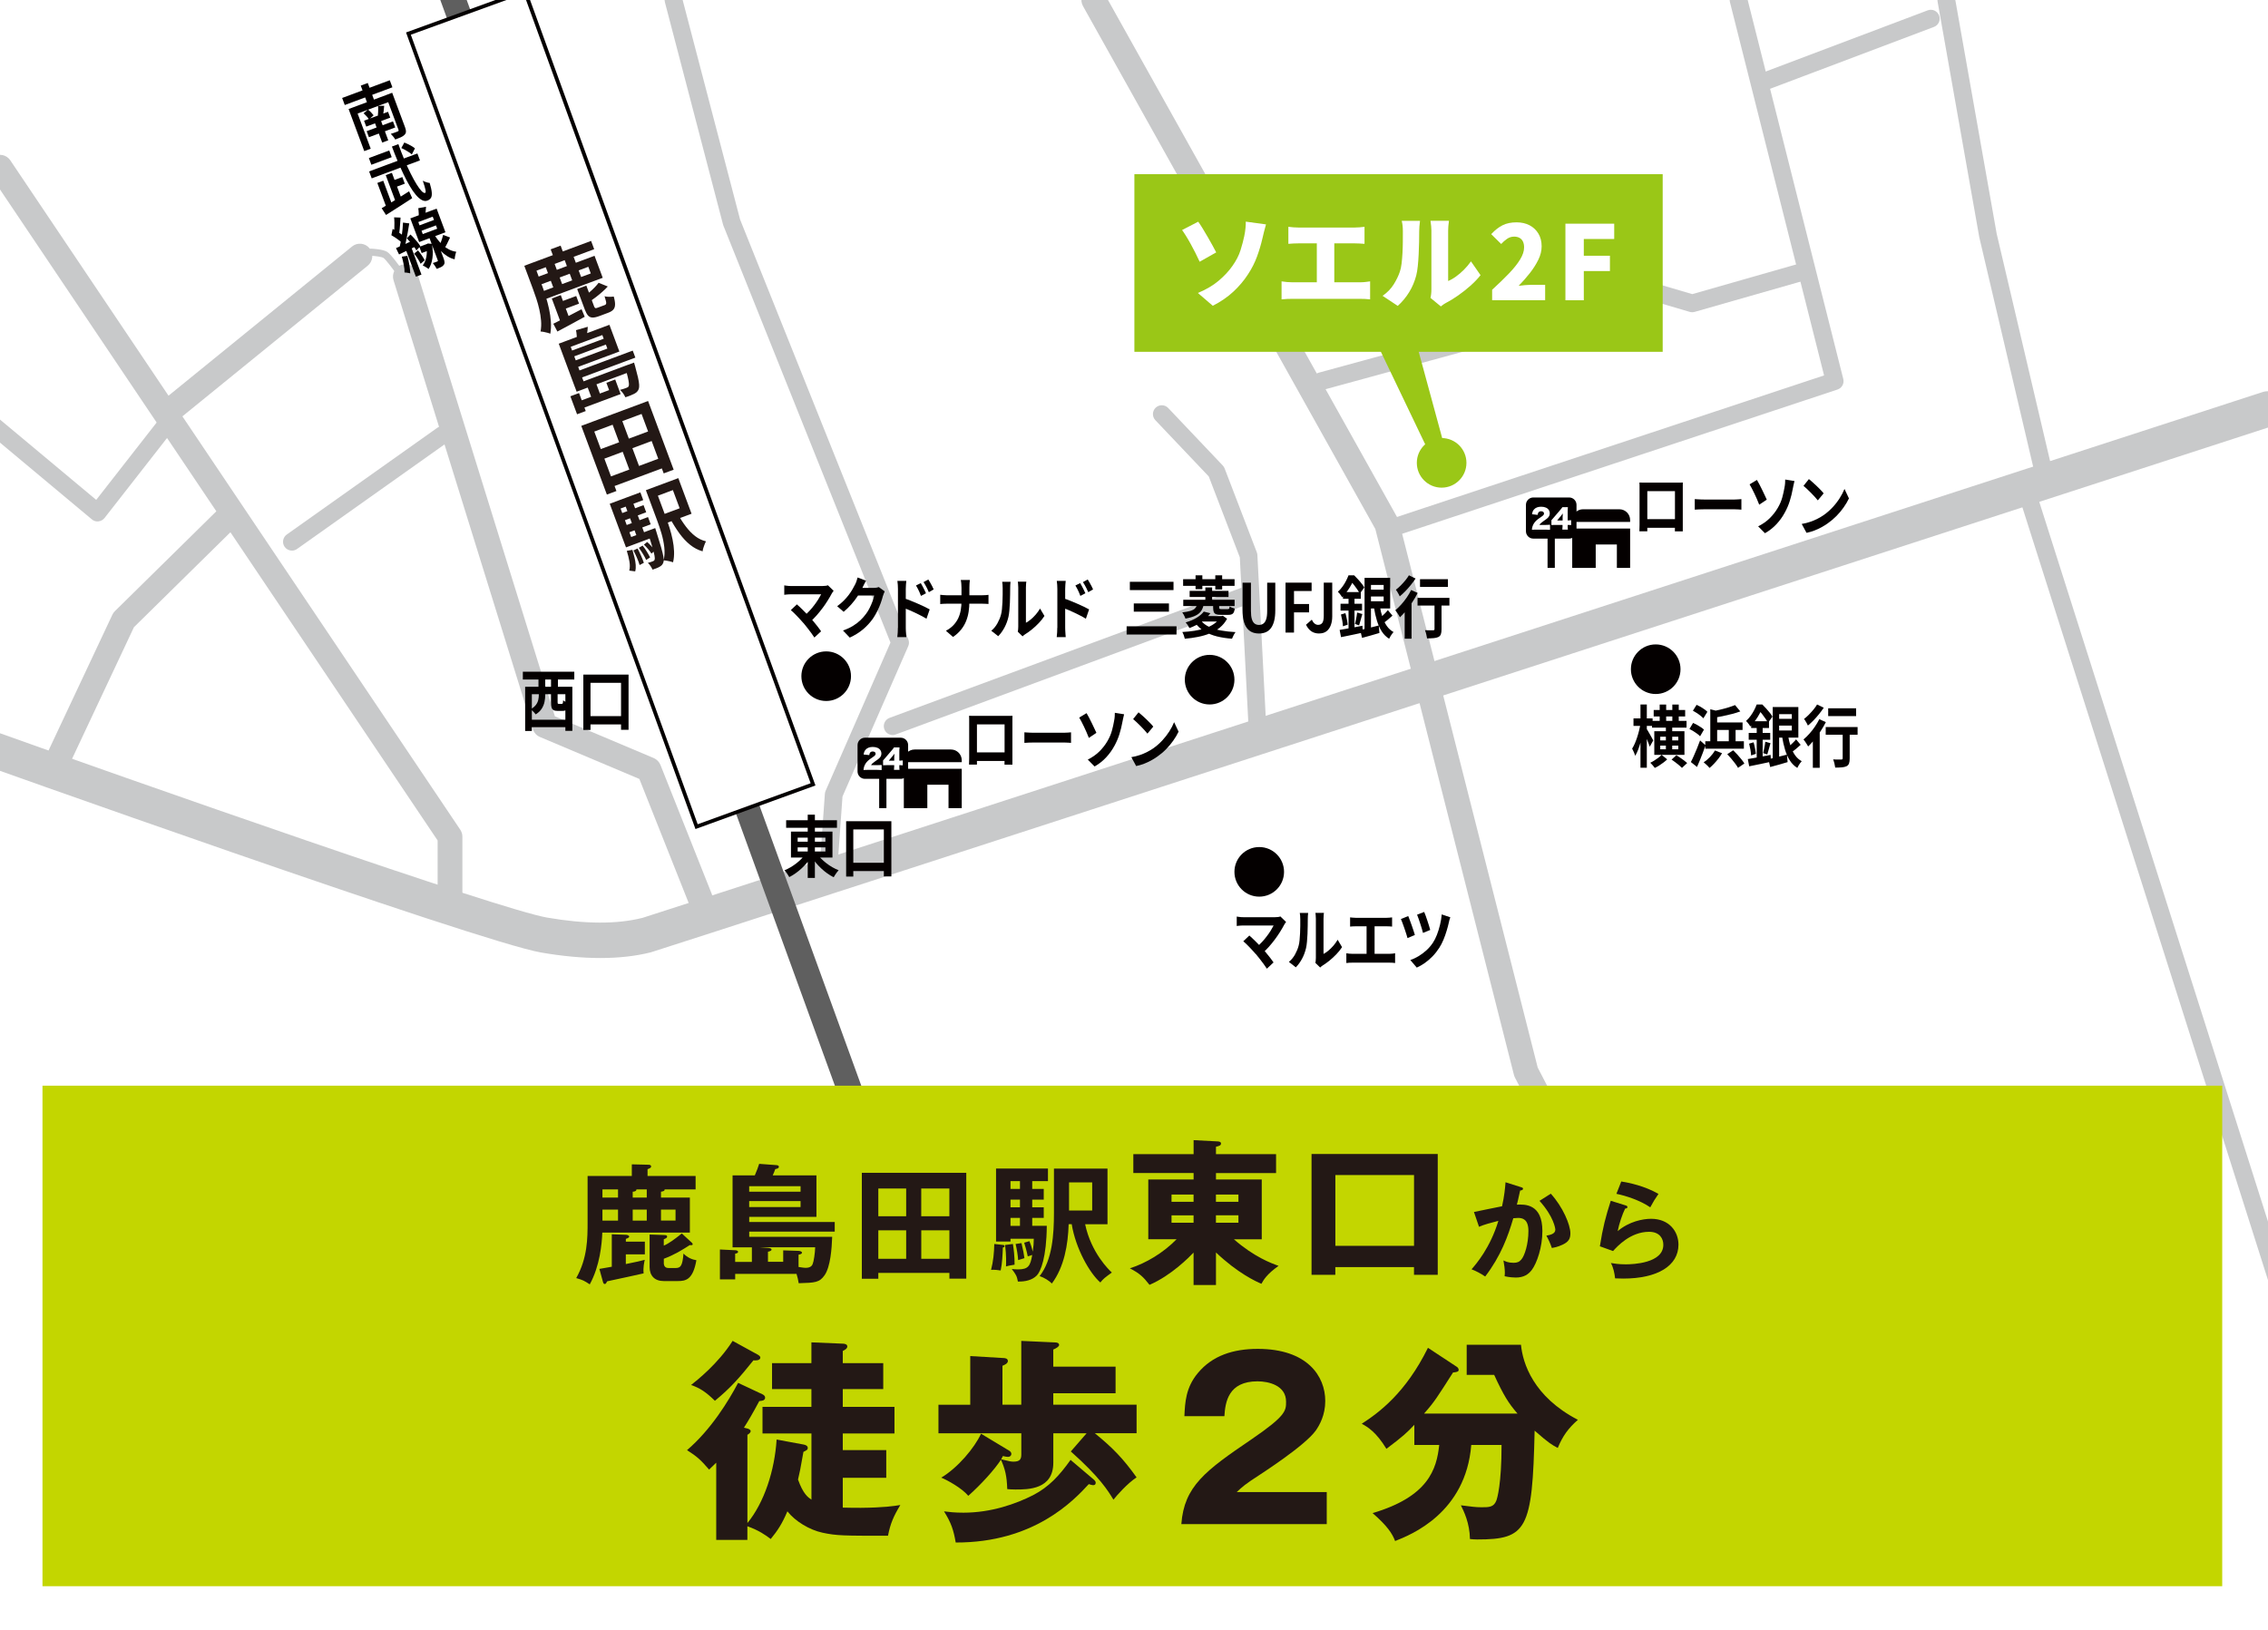 <?xml version="1.0" encoding="UTF-8"?>
<svg xmlns="http://www.w3.org/2000/svg" xmlns:xlink="http://www.w3.org/1999/xlink" viewBox="0 0 640 460">
  <defs>
    <style>
      .cls-1 {
        fill: none;
      }

      .cls-2 {
        fill: #5f5f5f;
      }

      .cls-3 {
        fill: #040000;
      }

      .cls-4 {
        fill: #c8c9ca;
      }

      .cls-5 {
        fill: #231815;
      }

      .cls-6 {
        fill: #fff;
      }

      .cls-7 {
        fill: #c3d600;
      }

      .cls-8 {
        fill: #9ac717;
      }

      .cls-9 {
        clip-path: url(#clippath);
      }
    </style>
    <clipPath id="clippath">
      <rect class="cls-1" width="640" height="460"/>
    </clipPath>
  </defs>
  <g id="_レイヤー_9" data-name="レイヤー 9">
    <rect class="cls-6" width="640" height="460"/>
  </g>
  <g id="_レイヤー_6" data-name="レイヤー 6">
    <g class="cls-9">
      <g>
        <path class="cls-4" d="M463.82,370.02c-1.27,0-2.49-.69-3.11-1.89l-33.2-63.99c-.12-.24-.22-.49-.29-.75l-39.12-154.09L305.6,1.71c-.94-1.69-.34-3.82,1.35-4.76,1.69-.95,3.82-.34,4.76,1.35l82.73,148c.15.27.26.55.34.85l39.14,154.14,33.01,63.63c.89,1.72.22,3.83-1.49,4.72-.52.27-1.07.39-1.61.39Z"/>
        <path class="cls-4" d="M169.42,270.38c-5.13,0-10.72-.52-16.72-1.55-17.73-3.06-159.59-53.71-165.63-55.87-2.6-.93-3.96-3.79-3.03-6.39.93-2.6,3.79-3.96,6.39-3.03,50.8,18.15,150.45,53.1,163.96,55.43,10.7,1.85,19.71,1.88,26.76.11h.05c8.34-2.55,452.75-146.96,457.25-148.42,2.62-.85,5.45.58,6.3,3.21.85,2.63-.58,5.45-3.21,6.3-76.02,24.7-455.37,147.96-457.82,148.58l-.14.04c-4.24,1.06-8.97,1.59-14.17,1.59Z"/>
        <path class="cls-4" d="M126.99,257.14c-1.93,0-3.5-1.57-3.5-3.5v-16.44L-2.91,49.15c-1.08-1.6-.65-3.78.95-4.86,1.6-1.08,3.78-.65,4.86.95l126.99,188.94c.39.58.59,1.26.59,1.95v17.5c0,1.93-1.57,3.5-3.5,3.5Z"/>
        <path class="cls-4" d="M15.84,218.98c-.5,0-1.01-.11-1.49-.33-1.75-.82-2.5-2.91-1.68-4.66l19.05-40.52c.18-.37.42-.71.71-1l28.61-28.16c1.38-1.35,3.59-1.34,4.95.04,1.36,1.38,1.34,3.59-.04,4.95l-28.16,27.72-18.78,39.95c-.6,1.27-1.86,2.01-3.17,2.01Z"/>
        <path class="cls-4" d="M48.97,118.53c-1.02,0-2.03-.44-2.72-1.29-1.22-1.5-.99-3.7.51-4.92l52.59-42.76c1.5-1.22,3.7-.99,4.92.51,1.22,1.5.99,3.7-.51,4.92l-52.59,42.76c-.65.53-1.43.78-2.21.78Z"/>
        <path class="cls-4" d="M197.62,257.14c-1.39,0-2.71-.84-3.25-2.21l-13.95-35.09-28.05-11.84c-.95-.4-1.68-1.2-1.98-2.19l-39.34-126.71c-.57-1.85.46-3.81,2.3-4.38,1.85-.58,3.81.46,4.38,2.3l38.85,125.15,27.9,11.78c.86.37,1.54,1.06,1.89,1.93l14.49,36.45c.71,1.8-.16,3.83-1.96,4.54-.42.17-.86.25-1.29.25Z"/>
        <path class="cls-4" d="M113.06,78.26c-.31,0-.62-.15-.82-.42-1.53-2.17-3.5-4.72-4.03-5.05-.49-.3-2.23-.55-3.57-.61-.55-.02-.98-.49-.96-1.04s.49-.99,1.04-.96c.55.02,3.37.17,4.55.91,1.1.69,3.8,4.46,4.6,5.6.32.45.21,1.08-.24,1.39-.17.12-.38.18-.57.18Z"/>
        <path class="cls-4" d="M82.37,155.4c-.78,0-1.55-.37-2.04-1.05-.8-1.13-.53-2.69.59-3.49l42.5-30.14c1.12-.8,2.69-.53,3.49.59.8,1.13.53,2.69-.59,3.49l-42.5,30.14c-.44.31-.94.46-1.44.46Z"/>
        <path class="cls-4" d="M27.53,147.17c-.58,0-1.15-.2-1.6-.58L-7.57,118.6c-1.06-.88-1.2-2.46-.32-3.52s2.46-1.2,3.52-.32l31.52,26.32,17.44-22.33c.85-1.09,2.42-1.28,3.51-.43,1.09.85,1.28,2.42.43,3.51l-19.03,24.36c-.42.53-1.03.88-1.71.95-.09,0-.18.01-.26.01Z"/>
        <path class="cls-4" d="M576.31,134.27c-1.13,0-2.16-.78-2.43-1.93l-15.33-65.29s-.02-.09-.03-.14L546.76.44c-.24-1.36.67-2.66,2.03-2.9,1.36-.25,2.66.67,2.9,2.03l11.75,66.41,15.32,65.22c.32,1.34-.52,2.69-1.86,3-.19.04-.38.07-.57.07Z"/>
        <path class="cls-4" d="M643.09,365.26c-1.06,0-2.04-.68-2.38-1.74l-70.73-222.58c-.42-1.32.31-2.72,1.63-3.14,1.31-.42,2.72.31,3.14,1.63l70.73,222.58c.42,1.32-.31,2.72-1.63,3.14-.25.08-.51.12-.76.12Z"/>
        <path class="cls-4" d="M372.8,110.09c-1.1,0-2.11-.73-2.41-1.84-.36-1.33.42-2.71,1.75-3.07l93.06-25.41c.44-.12.92-.12,1.36.01l10.98,3.23,30.55-8.73c1.33-.38,2.71.39,3.09,1.72.38,1.33-.39,2.71-1.72,3.09l-31.25,8.93c-.46.13-.94.13-1.39,0l-10.99-3.23-92.38,25.22c-.22.06-.44.09-.66.09Z"/>
        <path class="cls-4" d="M394.44,150.95c-1.05,0-2.03-.67-2.37-1.71-.43-1.31.28-2.72,1.59-3.16l121.07-40.13L488.17.61c-.34-1.34.47-2.7,1.81-3.04,1.34-.34,2.7.47,3.04,1.81l27.13,107.58c.32,1.27-.39,2.57-1.64,2.98l-123.28,40.86c-.26.09-.53.13-.79.13Z"/>
        <path class="cls-4" d="M498.49,25.27c-1.01,0-1.96-.62-2.34-1.62-.49-1.29.16-2.73,1.46-3.22l46.36-17.51c1.29-.49,2.73.16,3.22,1.46.49,1.29-.16,2.73-1.46,3.22l-46.36,17.51c-.29.11-.59.16-.88.16Z"/>
        <path class="cls-4" d="M233.82,246.99c-.06,0-.12,0-.18,0-1.38-.1-2.41-1.29-2.32-2.67l1.45-20.29c.02-.28.09-.56.2-.82l18.31-41.86-47.15-117.68c-.04-.1-.07-.2-.1-.3L187.63.63c-.35-1.34.45-2.7,1.79-3.05,1.33-.34,2.7.45,3.05,1.79l16.37,62.57,47.48,118.51c.25.62.24,1.32-.03,1.93l-18.55,42.42-1.41,19.87c-.09,1.32-1.19,2.32-2.49,2.32Z"/>
        <path class="cls-4" d="M251.89,207.44c-1.02,0-1.97-.62-2.34-1.63-.48-1.29.18-2.73,1.48-3.21l100.46-37.16c1.3-.48,2.73.18,3.21,1.48.48,1.29-.18,2.73-1.48,3.21l-100.46,37.16c-.29.11-.58.16-.87.16Z"/>
        <path class="cls-4" d="M354.82,207.44c-1.32,0-2.43-1.04-2.5-2.37l-2.46-47.77-8.76-22.83-15.07-15.88c-.95-1-.91-2.58.09-3.53,1-.95,2.58-.91,3.53.09l15.41,16.24c.23.24.4.52.52.83l9.08,23.67c.09.25.15.5.16.77l2.48,48.16c.07,1.38-.99,2.55-2.37,2.62-.04,0-.09,0-.13,0Z"/>
        <g>
          <path class="cls-6" d="M254.33,353.67l-6.15-16.92,3.76-1.37,6.15,16.92-3.76,1.37ZM242.04,319.83l-6.15-16.92,3.76-1.37,6.15,16.92-3.76,1.37ZM229.75,286l-6.15-16.92,3.76-1.37,6.15,16.92-3.76,1.37ZM217.45,252.16l-6.15-16.92,3.76-1.37,6.15,16.92-3.76,1.37ZM205.16,218.32l-6.15-16.92,3.76-1.37,6.15,16.92-3.76,1.37ZM192.87,184.49l-6.15-16.92,3.76-1.37,6.15,16.92-3.76,1.37ZM180.58,150.65l-6.15-16.92,3.76-1.37,6.15,16.92-3.76,1.37ZM168.28,116.81l-6.15-16.92,3.76-1.37,6.15,16.92-3.76,1.37ZM155.99,82.98l-6.15-16.92,3.76-1.37,6.15,16.92-3.76,1.37ZM143.7,49.14l-6.15-16.92,3.76-1.37,6.15,16.92-3.76,1.37ZM131.41,15.3l-6.15-16.92,3.76-1.37,6.15,16.92-3.76,1.37Z"/>
          <rect class="cls-2" x="189.95" y="-13.97" width="7" height="388.4" transform="translate(-49.91 76.89) rotate(-19.97)"/>
        </g>
        <g>
          <path class="cls-3" d="M96.55,27.65l13.44-5,.74,1.99-13.44,5-.74-1.99ZM98.37,30.77l10.96-4.08.73,1.96-9.14,3.4,3.69,9.92-1.82.68-4.42-11.88ZM101.8,24.16l1.98-.74,2.26,6.07-1.98.74-2.26-6.07ZM102.6,31.97l1.25-1.04c.29.22.58.48.87.79.29.31.53.59.71.83l-1.29,1.15c-.17-.26-.4-.55-.69-.88-.29-.32-.58-.61-.85-.86ZM102.73,34.07l6.77-2.52.62,1.66-6.77,2.52-.62-1.66ZM103.47,37.02l7.42-2.76.64,1.71-7.42,2.76-.64-1.71ZM105.52,33.96l1.71-.63,2.33,6.27-1.71.64-2.33-6.27ZM106.7,29.91l1.71-.07c-.04.5-.09.99-.14,1.46s-.11.89-.18,1.25l-1.46.02c.03-.26.05-.54.07-.86.01-.32.02-.63.02-.94,0-.31,0-.6-.03-.86ZM108.81,26.88l1.86-.7,3.63,9.74c.19.51.28.93.26,1.25-.02.32-.15.62-.4.87-.26.27-.6.51-1.04.7-.44.2-.96.41-1.58.64-.14-.26-.33-.54-.58-.84s-.47-.55-.69-.76c.26-.08.52-.17.79-.25.27-.09.51-.17.72-.26.21-.09.36-.14.43-.17.14-.05.23-.12.26-.19.03-.07.02-.17-.03-.3l-3.62-9.74Z"/>
          <path class="cls-3" d="M104.09,44.61l5.75-2.14.7,1.89-5.75,2.14-.7-1.89ZM104.16,48.38l13.62-5.07.73,1.96-13.62,5.07-.73-1.96ZM106.48,51.63l1.67-.62,2.67,7.18-1.67.62-2.67-7.18ZM107.7,58.76c.66-.38,1.42-.83,2.27-1.35s1.75-1.07,2.69-1.66c.94-.59,1.87-1.17,2.78-1.76l.88,1.94c-.86.56-1.73,1.13-2.6,1.69-.88.56-1.72,1.1-2.55,1.63-.82.52-1.57.99-2.24,1.42l-1.23-1.91ZM108.85,49.43l1.74-.65,3.02,8.1-1.74.65-3.02-8.1ZM110.5,51.1l3.03-1.13.7,1.87-3.03,1.13-.7-1.87ZM110.57,41.37l1.85-.69c.53,1.51,1.08,2.96,1.67,4.36.58,1.4,1.17,2.69,1.76,3.87s1.15,2.2,1.68,3.06c.53.86,1.01,1.51,1.43,1.95.42.44.76.61,1.03.51.15-.06.17-.36.06-.9-.11-.54-.36-1.39-.75-2.53.29.16.62.3.99.42.37.12.69.19.96.21.34,1.13.54,2.03.59,2.7.05.67-.02,1.17-.23,1.51-.21.34-.54.6-.99.77-.51.19-1.04.14-1.59-.16-.55-.3-1.11-.78-1.68-1.46-.57-.67-1.15-1.5-1.72-2.48-.58-.98-1.15-2.07-1.73-3.27-.57-1.2-1.14-2.47-1.7-3.81-.56-1.34-1.1-2.7-1.61-4.07ZM113.25,41.77l.85-1.55c.35.13.71.29,1.08.48.38.19.73.39,1.07.58.34.2.62.4.84.6l-.88,1.71c-.21-.21-.49-.41-.82-.63-.33-.21-.69-.43-1.06-.64-.37-.21-.74-.39-1.09-.54Z"/>
          <path class="cls-3" d="M110.44,66.38l.36-1.77c.36.19.73.4,1.13.63.4.23.77.47,1.13.72s.64.49.86.73l-.37,1.98c-.22-.24-.5-.5-.85-.78s-.72-.54-1.12-.81-.78-.5-1.14-.7ZM111.21,61.34l1.82.07c-.03.54-.07,1.09-.11,1.65-.04.56-.09,1.11-.13,1.63-.04.52-.1.99-.17,1.39l-1.43-.14c.04-.44.08-.92.09-1.46.02-.53.03-1.08.02-1.65,0-.56-.04-1.07-.09-1.51ZM111.74,70.03c.66-.29,1.44-.63,2.34-1.04.89-.41,1.8-.82,2.72-1.25l.68,1.73c-.86.41-1.71.82-2.57,1.23-.85.41-1.62.78-2.3,1.11l-.87-1.78ZM113.71,62.82l1.78.23c-.12.8-.27,1.65-.43,2.55-.16.9-.33,1.77-.51,2.6s-.38,1.59-.58,2.24l-1.3-.29c.13-.51.26-1.07.38-1.69s.23-1.26.32-1.92c.09-.66.17-1.31.23-1.96s.1-1.23.12-1.77ZM113.38,72.44l1.57-.24c.24.89.43,1.77.58,2.65.15.88.22,1.65.23,2.3-.13-.05-.3-.09-.49-.12-.2-.04-.4-.07-.6-.09-.21-.02-.38-.04-.52-.04.02-.62-.04-1.32-.2-2.12s-.34-1.57-.56-2.34ZM114.4,70.13l1.57-.59,2.96,7.96-1.57.59-2.96-7.96ZM114.78,67.27l1.05-1.08c.35.32.7.67,1.05,1.07.36.39.68.78.99,1.16.3.38.55.73.74,1.05l-1.11,1.22c-.17-.33-.4-.69-.7-1.1-.3-.4-.62-.8-.97-1.21-.35-.41-.69-.78-1.04-1.12ZM115.79,61.64l7.42-2.76,2.49,6.68-7.42,2.76-2.49-6.68ZM116.87,71.58l1.09-.91c.36.42.72.89,1.06,1.4.35.51.62.97.83,1.38l-1.16,1c-.19-.42-.46-.89-.8-1.43-.34-.54-.68-1.01-1.03-1.44ZM118.03,58.76l2.19-.41c-.03.58-.07,1.14-.14,1.68s-.13,1.02-.2,1.42l-1.7.17c0-.44,0-.92-.02-1.45s-.07-1-.13-1.41ZM118.04,62.67l.35.93,4.07-1.52-.35-.93-4.07,1.52ZM118.33,69.66l2.18-.81.66,1.76-2.18.81-.66-1.76ZM118.95,65.13l.35.94,4.07-1.52-.35-.94-4.07,1.52ZM120.17,68.97l.3-.11.26-.14,1.14.1c.28,1.53.33,2.89.15,4.09-.18,1.2-.54,2.2-1.08,3.01-.13-.11-.3-.23-.5-.36-.2-.13-.4-.25-.61-.37-.21-.12-.39-.21-.54-.28.51-.68.85-1.5,1.03-2.47.18-.97.16-2.03-.04-3.17l-.11-.3ZM120.95,66.52l1.62-.6,2.59,6.95c.17.45.26.83.28,1.13.02.3-.06.57-.25.8-.19.24-.44.45-.77.6-.33.15-.72.32-1.17.49-.13-.25-.3-.53-.51-.84-.21-.31-.41-.58-.6-.81.27-.09.52-.17.76-.26.24-.09.4-.15.48-.18.1-.04.16-.08.18-.13.02-.05,0-.12-.03-.21l-2.58-6.93ZM122.43,66.05c.33.55.71,1.1,1.14,1.65.43.55.91,1.06,1.43,1.53.53.47,1.1.87,1.73,1.19.63.32,1.29.53,2.01.63-.06.17-.12.38-.19.63-.06.25-.12.51-.17.78-.05.27-.07.51-.08.72-.72-.16-1.4-.45-2.04-.85-.64-.4-1.24-.88-1.79-1.42-.54-.54-1.04-1.1-1.47-1.69-.44-.59-.82-1.14-1.14-1.67l.56-1.51ZM125.05,66.29l1.95.74c-.28.61-.57,1.21-.87,1.81-.3.6-.58,1.12-.84,1.56l-1.47-.65c.16-.32.32-.68.47-1.08s.3-.81.44-1.24c.13-.42.24-.8.32-1.14Z"/>
        </g>
        <g>
          <rect class="cls-6" x="154.86" y="-3.65" width="34.96" height="238.13" transform="translate(-29.05 65.78) rotate(-19.97)"/>
          <path class="cls-3" d="M196.25,233.98l-.18-.5L114.58,9.16l33.86-12.3.18.5,81.49,224.32-33.86,12.3ZM115.93,9.8l80.95,222.83,31.87-11.58L147.8-1.78l-31.87,11.58Z"/>
        </g>
        <g>
          <path class="cls-5" d="M152.96,80.57c.35.93.69,1.96,1.04,3.08.35,1.12.66,2.3.93,3.52.27,1.22.44,2.43.52,3.63.08,1.2.03,2.33-.16,3.39-.21-.1-.48-.19-.82-.28-.34-.1-.69-.18-1.04-.24s-.65-.11-.89-.12c.18-.99.23-2.01.14-3.06-.08-1.05-.25-2.11-.49-3.16s-.52-2.08-.85-3.06c-.33-.99-.64-1.9-.96-2.74l-2.43-6.52,2.56-.96,2.43,6.52ZM166.8,67.99l.87,2.34-17.56,6.54-.87-2.34,17.56-6.54ZM167.77,72.19l2.31,6.21-16.55,6.16-.81-2.18,13.99-5.21-.69-1.87-13.99,5.21-.8-2.16,16.55-6.16ZM156.45,74.33l2.58,6.93-2.5.93-2.58-6.93,2.5-.93ZM158.2,69.32l1.19,3.19-2.81,1.05-1.19-3.19,2.81-1.05ZM158.25,83.29l2.75,7.4-2.54.95-2.75-7.4,2.54-.95ZM156.14,91.37c1.03-.5,2.25-1.12,3.66-1.85s2.86-1.48,4.31-2.25l.89,2.13c-1.35.74-2.7,1.48-4.05,2.21-1.36.73-2.58,1.39-3.66,1.96l-1.16-2.21ZM162.6,83.54l.8,2.16-5.11,1.9-.8-2.16,5.11-1.9ZM161.81,72.33l2.58,6.93-2.52.94-2.58-6.93,2.52-.94ZM167.59,86.34c.13.34.25.54.38.6.12.06.36.02.7-.11.09-.03.22-.08.38-.14.17-.06.35-.13.56-.21.21-.08.41-.15.6-.22s.33-.12.42-.15c.2-.07.33-.18.39-.33.07-.14.06-.38-.01-.72-.07-.34-.21-.82-.41-1.45.33.1.74.15,1.25.16.51,0,.96-.02,1.34-.08.27.94.39,1.7.37,2.28-.01.58-.17,1.04-.47,1.39-.3.35-.76.64-1.39.88-.09.03-.22.08-.39.15-.17.06-.36.13-.57.21-.21.08-.42.16-.64.24-.22.08-.41.15-.58.22s-.31.12-.42.15c-.79.3-1.45.43-1.95.41-.5-.03-.92-.23-1.24-.6-.32-.38-.62-.94-.9-1.69l-2.14-5.76,2.59-.96,2.14,5.74ZM171.51,80.86c-.46.5-.98,1-1.54,1.5s-1.15.98-1.75,1.45c-.6.46-1.2.9-1.78,1.3-.15-.23-.37-.5-.66-.8s-.55-.55-.78-.73c.5-.39,1-.8,1.5-1.24.5-.43.96-.87,1.38-1.31.42-.44.77-.85,1.04-1.22l2.6,1.05Z"/>
          <path class="cls-5" d="M157.67,97l2.68-1,4.56,12.26-2.68,1-4.56-12.26ZM159.22,96.42l12.75-4.75,2.81,7.54-12.75,4.75-.69-1.84,10.05-3.74-1.42-3.82-10.05,3.74-.7-1.87ZM160.2,99.39l10.86-4.05.61,1.64-10.87,4.05-.61-1.64ZM160.95,111.84l2.45-.91,1.89,5.08-2.45.91-1.89-5.08ZM162,108.62l15.27-5.69.72,1.93-15.27,5.69-.72-1.94ZM162.29,105.01l16.26-6.06.74,1.98-16.26,6.05-.74-1.98ZM162.55,93.18l3.31-.95c-.02.64-.08,1.26-.19,1.86-.11.61-.21,1.13-.3,1.57l-2.54.48c-.02-.46-.04-.96-.09-1.5-.04-.55-.11-1.04-.2-1.46ZM171.1,108.03l2.5-.93,1.53,4.12-11.33,4.22-.76-2.05,8.84-3.29-.77-2.07ZM165.79,109.24l2.47-.92,1.4,3.76-2.47.92-1.4-3.76ZM176.29,103.31l2.63-.98c.14.48.24.81.29.99.35,1.27.62,2.33.82,3.19.19.86.3,1.55.33,2.07.03.52-.01.93-.12,1.22-.13.34-.3.61-.51.8-.21.2-.46.38-.76.54-.24.12-.59.28-1.03.46-.44.18-.93.36-1.47.52-.15-.35-.37-.72-.65-1.12s-.57-.71-.87-.96c.42-.11.79-.21,1.12-.33.32-.11.57-.2.73-.26.15-.05.27-.11.37-.18.1-.06.18-.16.24-.31.08-.16.09-.45.05-.85s-.14-.97-.31-1.69c-.17-.72-.42-1.65-.76-2.79l-.12-.34Z"/>
          <path class="cls-5" d="M164.03,120.19l18.85-7.02,7.22,19.39-2.81,1.05-6.25-16.78-13.34,4.97,6.25,16.78-2.7,1-7.22-19.39ZM168.37,127.18l15.83-5.9,1,2.7-15.83,5.9-1-2.7ZM171.24,134.89l15.72-5.86,1.01,2.72-15.72,5.85-1.01-2.72ZM172.35,118.47l2.74-1.02,5.76,15.47-2.74,1.02-5.76-15.47Z"/>
          <path class="cls-5" d="M172.06,142.17l8.64-3.21.81,2.18-6.39,2.38,3.34,8.97-2.25.84-4.15-11.16ZM174.65,145.15l6.95-2.59.75,2.02-6.95,2.59-.75-2.02ZM175.87,152.4l7.69-2.87.78,2.09-7.69,2.87-.78-2.09ZM175.91,148.52l6.95-2.59.76,2.05-6.95,2.59-.76-2.05ZM176.23,142.08l2.18-.81,3.78,10.14-2.18.81-3.78-10.14ZM176.88,155.46l1.58-.28c.22.72.42,1.45.59,2.17.18.73.29,1.42.34,2.09.05.66,0,1.27-.15,1.82l-1.67-.22c.2-.76.21-1.62.04-2.6-.17-.98-.42-1.97-.74-2.98ZM178.76,155.35l1.15-.56c.33.61.66,1.3.99,2.05.33.76.6,1.42.79,2l-1.2.63c-.17-.59-.41-1.26-.74-2.02-.33-.76-.66-1.46-1-2.1ZM180.27,154.61l1.07-.63c.41.5.8,1.06,1.19,1.7s.7,1.18.92,1.64l-1.11.72c-.21-.48-.51-1.05-.9-1.69s-.78-1.22-1.17-1.74ZM181.71,153.71l.92-.75c.41.36.81.77,1.21,1.21.4.45.71.85.95,1.21l-.96.87c-.23-.38-.54-.8-.94-1.28-.4-.47-.79-.89-1.19-1.26ZM182.26,138.35l2.47-.92,3.23,8.68c.34.9.67,1.88,1,2.93.33,1.05.61,2.14.84,3.26.23,1.12.37,2.22.41,3.3.04,1.09-.05,2.12-.28,3.09-.2-.08-.47-.16-.81-.24-.34-.08-.68-.15-1.01-.21-.34-.06-.62-.09-.84-.1.27-1.19.33-2.44.18-3.74-.15-1.3-.42-2.58-.79-3.85-.38-1.27-.77-2.44-1.17-3.52l-3.23-8.68ZM182.62,149.89l2.27-.85c.16.49.26.8.3.94.59,1.85,1.04,3.36,1.38,4.52.33,1.17.55,2.07.65,2.71s.1,1.12,0,1.44c-.1.33-.24.59-.41.78s-.4.37-.67.52c-.21.13-.49.26-.85.41-.36.14-.74.28-1.15.41-.14-.32-.33-.67-.58-1.04-.25-.37-.5-.66-.75-.87.31-.08.59-.16.83-.24.24-.08.44-.15.59-.21.13-.05.24-.11.32-.18.08-.07.14-.17.19-.31.06-.2.05-.56-.05-1.11-.1-.54-.3-1.34-.6-2.39s-.74-2.43-1.32-4.14l-.14-.38ZM183.54,137.87l7.87-2.93,3.74,10.05-7.87,2.93-.91-2.45,5.42-2.02-1.91-5.13-5.42,2.02-.92-2.47ZM191.25,145.07c.71,1.27,1.47,2.45,2.29,3.53s1.69,1.98,2.63,2.71c.94.72,1.96,1.21,3.04,1.46-.12.23-.25.52-.38.86-.14.34-.26.69-.36,1.03-.1.34-.17.66-.2.94-1.28-.36-2.45-.97-3.53-1.84s-2.07-1.93-3-3.2c-.92-1.27-1.82-2.69-2.68-4.27l2.18-1.22Z"/>
        </g>
        <g>
          <path class="cls-3" d="M227.43,240.78l1.65.8c-.38.63-.8,1.24-1.28,1.82-.48.58-1,1.13-1.55,1.64-.55.51-1.13.98-1.73,1.41s-1.2.79-1.8,1.09c-.11-.19-.24-.41-.39-.65-.15-.24-.31-.47-.48-.7s-.33-.42-.47-.57c.59-.24,1.18-.54,1.76-.88.58-.35,1.14-.73,1.68-1.16.54-.42,1.03-.87,1.48-1.35.45-.48.83-.96,1.14-1.46ZM221.84,231.49h14.34v2.13h-14.34v-2.13ZM223.2,234.7h11.71v7.32h-11.71v-7.32ZM225.09,236.41v1.14h7.83v-1.14h-7.83ZM225.09,239.15v1.16h7.83v-1.16h-7.83ZM227.93,229.93h2.02v17.84h-2.02v-17.84ZM230.5,240.86c.32.48.71.95,1.17,1.42.46.46.96.91,1.5,1.33s1.11.8,1.7,1.14,1.18.62,1.78.86c-.15.15-.31.35-.49.58s-.34.47-.5.72c-.16.25-.29.47-.4.67-.6-.29-1.2-.65-1.79-1.07-.59-.42-1.17-.89-1.72-1.41-.55-.51-1.07-1.06-1.55-1.64-.48-.58-.91-1.18-1.28-1.8l1.58-.8Z"/>
          <path class="cls-3" d="M238.77,231.77h12.76v15.58h-2.12v-13.26h-8.62v13.3h-2.02v-15.62ZM239.74,243.5h11v2.34h-11v-2.34Z"/>
        </g>
        <g>
          <path class="cls-3" d="M147.54,189.57h14.52v2.2h-14.52v-2.2ZM148.19,193.83h13.32v12.44h-1.97v-10.34h-9.46v10.37h-1.89v-12.48ZM149.43,203.12h10.95v2.11h-10.95v-2.11ZM152.05,194.26h1.81v1.88c0,.63-.07,1.29-.21,1.96-.14.67-.4,1.31-.79,1.92-.39.61-.95,1.14-1.7,1.6-.09-.14-.22-.3-.39-.49-.17-.19-.35-.37-.54-.55-.19-.18-.35-.31-.48-.4.68-.41,1.18-.84,1.51-1.29s.54-.92.64-1.41c.1-.48.15-.94.15-1.39v-1.82ZM151.95,191.24h1.91v3.8h-1.91v-3.8ZM155.49,191.24h1.95v3.8h-1.95v-3.8ZM155.49,194.7h1.86v3.42c0,.24.02.39.06.45.04.06.14.08.3.08h.81c.1,0,.17-.02.22-.07.05-.04.09-.14.11-.28.03-.14.05-.35.06-.65.11.1.26.21.44.31s.39.2.6.29c.21.08.4.14.57.18-.08.58-.18,1.03-.32,1.35s-.33.54-.56.67-.53.19-.9.19h-1.36c-.52,0-.91-.08-1.19-.23s-.46-.41-.56-.78c-.1-.37-.15-.87-.15-1.5v-3.44Z"/>
          <path class="cls-3" d="M164.61,190.39h12.76v15.58h-2.12v-13.26h-8.62v13.3h-2.02v-15.62ZM165.58,202.11h11v2.34h-11v-2.34Z"/>
        </g>
        <g>
          <path class="cls-3" d="M273.52,202.01c.33.01.65.02.94.03.3,0,.55,0,.77,0h8.88c.21,0,.45,0,.74,0,.29,0,.57-.02.86-.03-.01.29-.02.6-.02.92,0,.32,0,.63,0,.92v9.31c0,.19,0,.43,0,.71,0,.29,0,.57,0,.86s0,.53,0,.74c0,.21,0,.32,0,.33h-2.23s0-.18,0-.47c0-.29.01-.62.02-1.02,0-.39,0-.76,0-1.1v-8.76h-7.8v9.53c0,.29,0,.56,0,.83s0,.49,0,.67v.31h-2.23s0-.13,0-.32c0-.19.01-.42.02-.7,0-.28.01-.56.02-.85,0-.29,0-.55,0-.78v-10.21c0-.35-.01-.66-.03-.92ZM284.32,212.34v2.43h-9.71v-2.43h9.71Z"/>
          <path class="cls-3" d="M289.07,206.68c.19.01.44.03.74.05.3.02.62.03.95.05.33.01.63.02.91.02h8.67c.38,0,.73-.02,1.07-.05s.61-.05.82-.07v2.98c-.18-.01-.46-.03-.82-.06s-.72-.04-1.07-.04h-8.67c-.46,0-.94,0-1.42.03-.48.02-.88.04-1.18.07v-2.98Z"/>
          <path class="cls-3" d="M306.61,201.27c.2.33.44.74.69,1.23s.52,1.01.78,1.55.51,1.05.74,1.55.42.9.57,1.23l-2.13,1.43c-.19-.52-.41-1.05-.65-1.59-.24-.54-.49-1.07-.73-1.6-.25-.53-.49-1.01-.72-1.44s-.44-.81-.62-1.11l2.07-1.25ZM306.95,214.38c1.3-.65,2.4-1.42,3.3-2.32.9-.9,1.64-1.85,2.22-2.85.6-1.01,1.04-2.03,1.31-3.04.27-1.01.47-1.91.6-2.7.09-.43.15-.86.18-1.29.03-.43.04-.77.03-1.01l2.62.42c-.1.37-.19.76-.28,1.19-.09.42-.16.77-.21,1.04-.2,1.12-.48,2.24-.83,3.37-.35,1.13-.82,2.23-1.41,3.3-.62,1.15-1.39,2.23-2.31,3.23-.92,1-2.01,1.87-3.29,2.6l-1.92-1.94Z"/>
          <path class="cls-3" d="M319.26,213.69c.84-.14,1.63-.34,2.37-.59.74-.25,1.43-.54,2.07-.87.64-.33,1.22-.67,1.74-1.03.92-.64,1.75-1.38,2.52-2.2.76-.82,1.43-1.68,2-2.57.57-.89,1.02-1.76,1.36-2.61l1.26,2.68c-.41.85-.91,1.7-1.51,2.54-.6.85-1.27,1.66-2.03,2.42-.75.77-1.57,1.45-2.44,2.06-.55.39-1.14.76-1.78,1.11-.64.35-1.31.66-2.01.93s-1.44.48-2.2.64l-1.36-2.51ZM321.28,201.04c.28.23.61.51.98.84s.77.69,1.17,1.07c.4.39.78.76,1.14,1.13.36.37.65.7.87.99l-1.65,1.98c-.2-.27-.47-.58-.81-.95-.33-.37-.7-.75-1.08-1.14-.39-.39-.77-.77-1.15-1.12s-.71-.65-1-.89l1.52-1.9Z"/>
        </g>
        <g>
          <g>
            <path class="cls-3" d="M271.39,214.56c0-1.67-1.36-3.03-3.03-3.03h-10.27c-1.67,0-3.03,1.36-3.03,3.03v.54h16.33v-.54Z"/>
            <polygon class="cls-3" points="255.05 228.08 261.68 228.08 261.68 221.47 267.66 221.47 267.66 228.08 271.39 228.08 271.39 216.97 255.05 216.97 255.05 228.08"/>
          </g>
          <g>
            <path class="cls-3" d="M250.8,214.69h1.54v-.88c0-.34.02-.76.05-1.1-.15.21-.27.37-.47.62l-1.11,1.35Z"/>
            <path class="cls-3" d="M254.18,208.2h-10.11c-1.15,0-2.08.93-2.08,2.08v7.45c0,1.15.93,2.08,2.08,2.08h4.02v8.27h2.05v-8.27h4.04c1.15,0,2.08-.93,2.08-2.08v-7.45c0-1.15-.93-2.08-2.08-2.08ZM248.78,217.33c-.44-.04-.76-.05-1.3-.05h-2.67c-.69,0-.86,0-1.14.03.03-.37.07-.6.16-.9.2-.63.56-1.21,1.1-1.71.29-.27.58-.49,1.35-1.01.65-.44.81-.64.81-.99s-.33-.61-.81-.61c-.37,0-.62.12-.79.38-.11.17-.15.32-.19.64l-1.6-.17c.11-.66.25-1,.56-1.35.43-.51,1.13-.78,2.02-.78,1.03,0,1.81.34,2.19.96.17.27.25.56.25.89,0,.56-.23,1.03-.7,1.42-.25.22-.33.27-1.1.81-.66.46-.94.72-1.12,1.06h1.77c.57,0,.92-.02,1.22-.05v1.44ZM254.76,216c-.23-.03-.51-.05-.75-.05h-.23v.38c0,.43.02.65.06.94h-1.57c.04-.26.06-.58.06-.95v-.37h-2.15c-.49,0-.71,0-.99.03v-1.36q.34-.38.73-.84l1.65-1.93c.37-.42.51-.61.71-.91h1.56c-.05.45-.06.75-.06,1.26v2.47h.22c.24,0,.49-.02.75-.06v1.39Z"/>
          </g>
        </g>
        <g>
          <path class="cls-3" d="M462.69,136.18c.33.01.65.02.94.03s.55,0,.77,0h8.88c.21,0,.45,0,.74,0s.57-.02.86-.03c-.01.29-.02.6-.02.92,0,.32,0,.63,0,.92v9.31c0,.19,0,.43,0,.71,0,.29,0,.57,0,.85s0,.53,0,.74c0,.21,0,.32,0,.33h-2.23s0-.18,0-.47c0-.29.01-.62.02-1.02,0-.39,0-.76,0-1.1v-8.76h-7.8v9.53c0,.29,0,.56,0,.83s0,.49,0,.67v.31h-2.23s0-.13,0-.32c0-.19.01-.42.02-.7,0-.28.01-.56.02-.85,0-.29,0-.55,0-.78v-10.21c0-.35-.01-.66-.03-.92ZM473.49,146.52v2.43h-9.71v-2.43h9.71Z"/>
          <path class="cls-3" d="M478.24,140.86c.19.01.44.03.74.05.3.02.62.03.95.05.33.01.63.02.91.02h8.67c.38,0,.73-.02,1.07-.05s.61-.05.82-.07v2.98c-.18-.01-.46-.03-.82-.06s-.72-.04-1.07-.04h-8.67c-.46,0-.94,0-1.42.03-.48.02-.88.04-1.18.07v-2.98Z"/>
          <path class="cls-3" d="M495.78,135.44c.2.33.44.74.69,1.24.26.49.52,1.01.78,1.55.26.54.51,1.05.74,1.55s.42.91.57,1.24l-2.13,1.42c-.19-.52-.41-1.05-.65-1.59-.24-.54-.49-1.07-.73-1.6-.25-.53-.49-1.01-.72-1.44-.23-.44-.44-.81-.62-1.11l2.07-1.25ZM496.12,148.55c1.3-.65,2.4-1.42,3.3-2.32s1.64-1.85,2.22-2.85c.6-1.01,1.04-2.03,1.31-3.04.27-1.01.47-1.91.6-2.7.09-.43.15-.86.18-1.29s.04-.77.03-1.01l2.62.42c-.1.37-.19.76-.28,1.19-.09.42-.16.77-.21,1.04-.2,1.12-.48,2.24-.83,3.37-.35,1.13-.82,2.23-1.41,3.3-.62,1.15-1.39,2.23-2.31,3.23-.92,1-2.01,1.87-3.29,2.6l-1.92-1.94Z"/>
          <path class="cls-3" d="M508.43,147.87c.84-.14,1.63-.33,2.37-.59.74-.25,1.43-.54,2.07-.87.64-.33,1.22-.67,1.74-1.03.92-.65,1.75-1.38,2.52-2.2s1.43-1.68,2-2.58c.57-.89,1.02-1.76,1.36-2.61l1.26,2.68c-.41.85-.91,1.7-1.51,2.55-.6.85-1.27,1.66-2.03,2.42s-1.57,1.45-2.44,2.06c-.55.39-1.14.76-1.78,1.11-.64.35-1.31.66-2.01.93-.71.27-1.44.48-2.2.64l-1.36-2.51ZM510.45,135.21c.28.23.61.51.98.84.38.33.77.69,1.17,1.07.4.39.78.76,1.14,1.13.36.37.65.7.87.99l-1.65,1.98c-.2-.27-.47-.58-.81-.95-.33-.37-.7-.75-1.08-1.14-.39-.39-.77-.77-1.15-1.12-.38-.35-.71-.65-1-.89l1.52-1.9Z"/>
        </g>
        <g>
          <g>
            <path class="cls-3" d="M460,146.76c0-1.67-1.36-3.03-3.03-3.03h-10.27c-1.67,0-3.03,1.36-3.03,3.03v.54h16.33v-.54Z"/>
            <polygon class="cls-3" points="443.66 160.28 450.29 160.28 450.29 153.67 456.26 153.67 456.26 160.28 460 160.28 460 149.17 443.66 149.17 443.66 160.28"/>
          </g>
          <g>
            <path class="cls-3" d="M439.41,146.89h1.54v-.88c0-.34.02-.76.05-1.1-.15.21-.27.37-.47.62l-1.11,1.35Z"/>
            <path class="cls-3" d="M442.79,140.4h-10.11c-1.15,0-2.08.93-2.08,2.08v7.45c0,1.15.93,2.08,2.08,2.08h4.02v8.27h2.05v-8.27h4.04c1.15,0,2.08-.93,2.08-2.08v-7.45c0-1.15-.93-2.08-2.08-2.08ZM437.39,149.53c-.44-.04-.76-.05-1.3-.05h-2.67c-.69,0-.86,0-1.14.03.03-.37.07-.6.16-.9.2-.63.56-1.21,1.1-1.71.29-.27.58-.49,1.35-1.01.65-.44.81-.64.81-.99s-.33-.61-.81-.61c-.37,0-.62.12-.79.38-.11.17-.15.32-.19.64l-1.6-.17c.11-.66.25-1,.56-1.35.43-.51,1.13-.78,2.02-.78,1.03,0,1.81.34,2.19.96.17.27.25.56.25.89,0,.56-.23,1.03-.7,1.42-.25.22-.33.27-1.1.81-.66.46-.94.72-1.12,1.06h1.77c.57,0,.92-.02,1.22-.05v1.44ZM443.36,148.2c-.23-.03-.51-.05-.75-.05h-.23v.38c0,.43.02.65.06.94h-1.57c.04-.26.06-.58.06-.95v-.37h-2.15c-.49,0-.71,0-.99.03v-1.36q.34-.38.73-.84l1.65-1.93c.37-.42.51-.61.71-.91h1.56c-.05.45-.06.75-.06,1.26v2.47h.22c.24,0,.49-.02.75-.06v1.39Z"/>
          </g>
        </g>
        <polygon class="cls-8" points="469.19 99.29 320.11 99.29 320.11 87.65 320.11 49.16 469.19 49.16 469.19 99.29"/>
        <polygon class="cls-8" points="404.48 130.22 409.01 131.15 399.14 94.86 386.24 92.13 404.48 130.22"/>
        <g>
          <path class="cls-6" d="M338.12,62.56c.39.54.81,1.19,1.28,1.96s.94,1.56,1.42,2.39.93,1.63,1.35,2.39.76,1.41,1.03,1.93l-4.67,2.64c-.39-.85-.8-1.7-1.23-2.55-.43-.85-.87-1.67-1.3-2.46-.44-.79-.86-1.53-1.28-2.2s-.8-1.26-1.15-1.74l4.55-2.35ZM338.04,82.68c2.32-.97,4.27-2.11,5.84-3.44s2.88-2.72,3.9-4.19c1.06-1.49,1.83-2.98,2.29-4.47.46-1.49.81-2.79,1.04-3.92.17-.81.29-1.6.36-2.36.07-.76.09-1.35.07-1.75l5.71.78c-.19.66-.38,1.36-.57,2.12-.18.75-.33,1.38-.45,1.88-.39,1.68-.89,3.38-1.52,5.09-.63,1.71-1.47,3.38-2.54,5-1.12,1.74-2.5,3.37-4.13,4.89-1.63,1.52-3.57,2.85-5.81,3.99l-4.21-3.62Z"/>
          <path class="cls-6" d="M361.64,79.41c.48.08.99.14,1.52.19.53.05,1.03.07,1.49.07h19.11c.56,0,1.09-.03,1.58-.09.49-.06.92-.12,1.29-.17v5.08c-.43-.06-.92-.1-1.48-.12s-1.02-.03-1.39-.03h-19.11c-.44,0-.93,0-1.46.03-.53.02-1.05.06-1.55.12v-5.08ZM363.56,64.01c.39.06.86.11,1.42.15s1.06.06,1.51.06h15.72c.45,0,.92-.02,1.42-.06.5-.04.98-.09,1.42-.15v4.81c-.46-.04-.95-.07-1.45-.1-.5-.03-.97-.04-1.39-.04h-15.72c-.44,0-.95.01-1.51.04s-1.03.06-1.42.1v-4.81ZM371.59,82.33v-15.66h4.93v15.66h-4.93Z"/>
          <path class="cls-6" d="M390.15,83.49c1.31-.91,2.36-1.99,3.15-3.25.78-1.26,1.36-2.46,1.73-3.6.21-.6.37-1.35.48-2.26.11-.91.19-1.89.25-2.94.06-1.05.09-2.11.1-3.17,0-1.06.01-2.05.01-2.96,0-.68-.03-1.25-.09-1.71-.06-.46-.13-.89-.23-1.28h5.16c-.08.6-.14,1.12-.17,1.57-.04.44-.06.9-.06,1.36,0,.89,0,1.9-.03,3.04-.02,1.14-.06,2.3-.12,3.48-.06,1.18-.14,2.3-.25,3.35s-.26,1.95-.45,2.68c-.45,1.68-1.11,3.24-1.99,4.67-.88,1.43-1.95,2.72-3.21,3.86l-4.29-2.84ZM403.66,84.07c.08-.31.14-.68.19-1.1.05-.43.07-.86.07-1.31v-16.65c0-.71-.09-1.61-.26-2.7h5.22c-.16,1.1-.23,2.01-.23,2.73v14.27c.74-.31,1.48-.73,2.23-1.28.75-.54,1.49-1.17,2.22-1.9s1.39-1.51,1.99-2.36l2.7,3.89c-.77.99-1.73,1.98-2.86,2.99-1.13,1-2.3,1.93-3.51,2.77s-2.35,1.54-3.44,2.1c-.35.19-.63.37-.84.54s-.4.3-.55.42l-2.93-2.41Z"/>
          <path class="cls-6" d="M421.06,84.74v-2.96c1.8-1.64,3.37-3.17,4.73-4.58,1.35-1.41,2.41-2.73,3.16-3.96.75-1.23,1.13-2.36,1.13-3.41,0-.66-.11-1.21-.33-1.67s-.55-.8-.97-1.03c-.42-.23-.93-.35-1.51-.35-.73,0-1.4.21-1.99.62s-1.15.9-1.67,1.46l-2.81-2.78c1.06-1.14,2.14-1.98,3.23-2.52,1.09-.54,2.4-.81,3.93-.81,1.39,0,2.62.28,3.68.84s1.89,1.35,2.49,2.36c.6,1.01.9,2.21.9,3.58,0,1.24-.31,2.5-.94,3.79-.63,1.29-1.44,2.55-2.42,3.8s-2.03,2.43-3.13,3.55c.54-.08,1.15-.15,1.81-.2.67-.06,1.24-.09,1.73-.09h3.94v4.35h-14.96Z"/>
          <path class="cls-6" d="M441.74,84.74v-21.61h13.77v4.32h-8.58v4.73h7.37v4.32h-7.37v8.24h-5.19Z"/>
        </g>
        <circle class="cls-3" cx="467.22" cy="188.87" r="7"/>
        <circle class="cls-3" cx="341.34" cy="191.82" r="7"/>
        <g>
          <path class="cls-3" d="M462.92,204.22l1.1.42c-.12.76-.26,1.55-.44,2.36-.17.81-.37,1.61-.59,2.38-.22.78-.46,1.5-.72,2.18-.26.67-.53,1.25-.82,1.75-.1-.3-.23-.65-.4-1.04-.17-.39-.33-.72-.48-.99.27-.42.52-.91.76-1.46.24-.56.46-1.15.67-1.79.21-.63.39-1.28.55-1.93.16-.65.28-1.28.38-1.87ZM460.95,202.76h5.39v2.11h-5.39v-2.11ZM462.92,198.83h1.79v17.84h-1.79v-17.84ZM464.63,205.65c.09.13.22.34.4.65.18.3.38.64.58,1,.2.36.39.7.56,1.01.17.31.29.53.36.66l-1,1.77c-.09-.28-.2-.6-.34-.98-.14-.37-.29-.76-.46-1.16s-.33-.78-.48-1.13c-.16-.35-.28-.64-.38-.85l.76-.95ZM468.88,213.04l1.58,1.27c-.29.29-.64.59-1.04.89-.4.3-.82.59-1.24.86s-.82.49-1.21.67c-.15-.2-.35-.45-.6-.74-.25-.29-.47-.53-.68-.72.38-.18.77-.39,1.17-.65.4-.25.78-.52,1.14-.79s.65-.54.87-.79ZM466.18,203.46h9.74v1.9h-9.74v-1.9ZM466.65,200.38h8.88v1.82h-8.88v-1.82ZM466.82,206.37h8.51v6.67h-8.51v-6.67ZM468.34,198.84h1.83v5.85h-1.83v-5.85ZM468.5,207.93v1.03h5.09v-1.03h-5.09ZM468.5,210.43v1.04h5.09v-1.04h-5.09ZM470.09,204.75h1.79v7.56h-1.79v-7.56ZM471.69,214.37l1.37-1.22c.32.2.68.43,1.06.69.38.26.75.52,1.11.79.36.27.65.51.87.72l-1.47,1.37c-.21-.22-.47-.46-.81-.74-.33-.28-.69-.56-1.07-.85-.38-.28-.73-.54-1.07-.77ZM471.91,198.84h1.81v5.87h-1.81v-5.87Z"/>
          <path class="cls-3" d="M476.74,205.74l1.02-1.71c.34.14.71.32,1.11.54.39.22.76.45,1.11.68s.64.46.86.67l-1.1,1.88c-.2-.23-.48-.47-.82-.72-.34-.25-.7-.5-1.08-.73s-.75-.44-1.11-.62ZM477.14,215.07c.26-.49.54-1.07.83-1.74.3-.67.6-1.37.91-2.13s.6-1.5.86-2.23l1.53,1.37c-.23.67-.47,1.36-.74,2.07-.27.71-.54,1.41-.82,2.09-.28.68-.55,1.34-.83,1.96l-1.74-1.39ZM477.71,200.59l1.05-1.67c.35.15.72.34,1.11.56.38.22.75.46,1.09.7.34.25.62.48.84.71l-1.13,1.84c-.21-.23-.47-.47-.81-.74-.33-.27-.69-.52-1.07-.77-.38-.25-.74-.46-1.08-.64ZM483.94,211.8l2,.78c-.3.52-.65,1.04-1.05,1.55-.4.51-.81.99-1.24,1.44-.43.45-.84.84-1.24,1.17-.12-.16-.28-.34-.48-.54-.21-.2-.41-.39-.62-.58-.21-.19-.4-.34-.56-.46.61-.41,1.21-.91,1.79-1.52.58-.61,1.05-1.22,1.41-1.84ZM481.21,209.2h10.89v2.11h-10.89v-2.11ZM482.62,200.17l1.94.49v9.84h-1.94v-10.34ZM489.6,198.98l1.49,1.8c-.72.27-1.51.51-2.36.73-.85.22-1.71.42-2.58.6-.87.18-1.72.34-2.54.48-.04-.25-.12-.56-.23-.92s-.22-.66-.33-.88c.78-.15,1.56-.32,2.37-.51.8-.19,1.57-.4,2.29-.62s1.36-.45,1.9-.67ZM483.51,203.9h8.22v2.11h-8.22v-2.11ZM487.42,212.85l1.66-1.1c.38.36.76.75,1.16,1.19.4.44.78.88,1.13,1.32.36.44.65.85.87,1.22l-1.79,1.23c-.19-.35-.46-.76-.8-1.21-.34-.45-.71-.91-1.1-1.38-.39-.47-.77-.89-1.14-1.27ZM487.84,204.91h1.92v5.78h-1.92v-5.78Z"/>
          <path class="cls-3" d="M495.72,198.83h1.03v.44h.57v.61c-.23.48-.5,1.01-.81,1.59-.31.58-.68,1.17-1.11,1.77-.43.6-.92,1.19-1.49,1.78-.09-.17-.2-.35-.34-.54s-.29-.38-.44-.56c-.15-.18-.29-.32-.42-.44.5-.46.93-.95,1.31-1.47s.71-1.06.99-1.61.52-1.06.7-1.56ZM493.21,214.23c.54-.09,1.16-.2,1.86-.32.7-.13,1.44-.26,2.23-.41s1.57-.29,2.34-.45l.1,1.94c-.7.15-1.41.3-2.14.46-.73.15-1.43.3-2.12.44-.68.14-1.31.27-1.88.38l-.39-2.03ZM493.46,206.84h6.07v1.94h-6.07v-1.94ZM493.58,209.88l1.26-.38c.15.52.29,1.08.4,1.69.12.61.2,1.13.24,1.56l-1.34.46c-.02-.47-.09-1.01-.19-1.62-.11-.61-.23-1.18-.37-1.71ZM494.15,203.56h5.04v1.9h-5.04v-1.9ZM495.72,204.35h1.68v10.2l-1.68.36v-10.56ZM495.96,198.83h1.34c.33.33.68.69,1.05,1.09.37.4.71.8,1.04,1.21.33.41.59.78.78,1.12l-1.26,1.75c-.17-.33-.41-.71-.7-1.15-.3-.44-.61-.87-.95-1.3s-.66-.8-.99-1.1h-.32v-1.62ZM498.16,209.33l1.45.42c-.16.56-.32,1.13-.48,1.71-.16.58-.3,1.08-.43,1.48l-1.16-.4c.08-.3.15-.64.23-1.02.08-.37.16-.75.23-1.14.07-.39.12-.74.15-1.05ZM499.01,214.25c.45-.09.96-.2,1.53-.34.57-.14,1.17-.29,1.8-.45.63-.16,1.27-.32,1.91-.48l.19,2.11c-.83.25-1.68.5-2.54.74-.87.24-1.66.46-2.37.65l-.52-2.22ZM500.24,199.55h1.81v15.05l-1.81.38v-15.43ZM500.98,202.87h5.47v1.92h-5.47v-1.92ZM501.03,199.55h6.44v8.63h-6.44v-2.01h4.6v-4.62h-4.6v-2ZM504.55,207.49c.17,1.12.42,2.15.74,3.12.32.96.74,1.8,1.25,2.53.51.72,1.14,1.29,1.88,1.69-.14.14-.29.32-.45.55-.16.23-.31.46-.45.69-.14.23-.25.45-.34.66-.84-.52-1.54-1.22-2.1-2.09s-1.01-1.89-1.36-3.04c-.35-1.15-.63-2.42-.85-3.8l1.68-.3ZM506.83,208.67l1.29,1.54c-.42.39-.87.78-1.34,1.17-.47.39-.9.71-1.29.96l-1.05-1.35c.24-.19.5-.42.79-.68.29-.27.58-.54.86-.83.29-.28.53-.55.73-.81Z"/>
          <path class="cls-3" d="M513.39,202.97l1.84.84c-.42.84-.91,1.67-1.46,2.52-.55.84-1.14,1.64-1.74,2.38-.61.75-1.2,1.4-1.79,1.96-.09-.16-.21-.37-.37-.62-.16-.25-.33-.5-.49-.75-.17-.25-.32-.46-.46-.61.56-.46,1.11-.99,1.66-1.61.55-.61,1.07-1.27,1.55-1.98.48-.7.9-1.42,1.26-2.14ZM512.77,198.83l1.87.91c-.4.6-.85,1.2-1.34,1.81-.5.62-1.01,1.2-1.55,1.76-.54.56-1.07,1.04-1.58,1.46-.08-.18-.18-.38-.31-.62-.13-.23-.26-.47-.4-.69-.13-.23-.26-.42-.38-.57.45-.33.91-.73,1.37-1.2.46-.47.9-.95,1.31-1.45s.74-.97,1-1.42ZM511.56,207.43l1.7-2.01.24.11v11.17h-1.94v-9.27ZM515.19,205.19h9v2.17h-9v-2.17ZM515.89,199.91h7.88v2.19h-7.88v-2.19ZM519.97,205.84h1.99v8.21c0,.59-.06,1.07-.19,1.42s-.36.61-.72.79c-.35.16-.79.27-1.31.31-.52.04-1.14.07-1.86.07-.04-.33-.12-.72-.23-1.17s-.23-.83-.36-1.15c.31.01.62.03.94.04s.59.02.84,0c.25,0,.42,0,.52,0,.15,0,.25-.03.31-.09.05-.06.08-.15.08-.28v-8.15Z"/>
        </g>
        <g>
          <path class="cls-3" d="M317.92,176.76h14.08v2.32h-14.08v-2.32ZM318.83,164.2h12.32v2.34h-12.32v-2.34ZM319.94,170.31h9.92v2.32h-9.92v-2.32Z"/>
          <path class="cls-3" d="M337.77,170.79h1.86c-.15.68-.4,1.27-.76,1.76-.36.49-.88.9-1.57,1.22-.69.33-1.61.6-2.78.82-.05-.17-.13-.36-.23-.58-.1-.22-.21-.44-.33-.65s-.23-.38-.34-.52c.98-.12,1.75-.26,2.31-.43.56-.17.98-.39,1.25-.66s.47-.59.59-.97ZM344.33,173.87h.39l.34-.1,1.21.86c-.54.99-1.22,1.82-2.05,2.5s-1.77,1.23-2.81,1.64c-1.04.42-2.16.74-3.36.98s-2.43.41-3.71.52c-.06-.29-.16-.62-.29-.98-.13-.36-.27-.67-.42-.92,1.18-.06,2.33-.18,3.44-.35,1.11-.17,2.14-.42,3.08-.74s1.78-.74,2.5-1.25,1.28-1.14,1.69-1.89v-.27ZM333.86,163.47h14.52v1.88h-14.52v-1.88ZM333.9,169.27h14.49v1.77h-14.49v-1.77ZM339.69,172.61l1.86.46c-.67.93-1.48,1.73-2.43,2.4s-2.11,1.28-3.48,1.79c-.11-.24-.27-.52-.48-.85-.22-.32-.41-.57-.58-.75,1.26-.37,2.31-.82,3.16-1.35.84-.53,1.5-1.1,1.96-1.71ZM335.7,166.76h10.97v1.73h-10.97v-1.73ZM338.92,175.18c.57.71,1.33,1.29,2.28,1.74.95.45,2.06.79,3.33,1.02,1.27.23,2.64.38,4.12.46-.18.23-.37.53-.55.89-.18.37-.33.69-.45.97-1.54-.11-2.96-.33-4.25-.65s-2.44-.79-3.46-1.39-1.88-1.38-2.6-2.33l1.58-.7ZM337.37,162.37h1.92v3.91h-1.92v-3.91ZM339.37,173.87h5.62v1.54h-6.93l1.31-1.54ZM340.13,165.79h1.92v4.05h-1.92v-4.05ZM342.34,169.95h1.7v1.48c0,.21.04.35.12.4.08.05.26.08.54.08h1.73c.2,0,.34-.04.41-.13.07-.09.12-.3.15-.63.16.13.39.25.68.36.29.11.55.2.77.25-.1.7-.28,1.17-.54,1.41s-.69.36-1.27.36h-2.15c-.58,0-1.03-.06-1.34-.19-.31-.13-.52-.34-.64-.64-.11-.3-.17-.71-.17-1.25v-1.5ZM342.94,162.37h1.94v3.99h-1.94v-3.99Z"/>
          <path class="cls-3" d="M355.28,178.79c-.74,0-1.4-.12-1.97-.37-.57-.25-1.06-.64-1.46-1.17-.4-.53-.71-1.21-.91-2.05-.21-.84-.31-1.84-.31-3v-7.75h2.37v8c0,.98.09,1.75.27,2.32.18.57.44.98.78,1.23.34.25.75.37,1.22.37s.88-.12,1.23-.37c.34-.25.61-.66.8-1.23.19-.57.28-1.34.28-2.32v-8h2.29v7.75c0,1.17-.1,2.17-.31,3s-.51,1.52-.9,2.05c-.4.53-.88.92-1.45,1.17-.57.25-1.22.37-1.94.37Z"/>
          <path class="cls-3" d="M362.76,178.52v-14.08h7.36v2.36h-4.97v3.67h4.25v2.36h-4.25v5.7h-2.39Z"/>
          <path class="cls-3" d="M372.24,178.79c-.86,0-1.59-.21-2.2-.62-.6-.41-1.1-1.03-1.5-1.85l1.63-1.43c.24.51.51.88.81,1.11.3.23.62.35.97.35.53,0,.93-.19,1.2-.57.27-.38.4-1.06.4-2.03v-9.31h2.39v9.54c0,.89-.13,1.7-.39,2.42-.26.73-.66,1.31-1.2,1.74-.54.43-1.25.64-2.11.64Z"/>
          <path class="cls-3" d="M380.54,162.37h1.03v.44h.57v.61c-.23.48-.5,1.01-.81,1.59-.31.58-.68,1.17-1.11,1.77-.43.6-.92,1.2-1.49,1.78-.09-.16-.2-.35-.34-.54-.14-.2-.29-.38-.44-.56-.15-.18-.29-.32-.42-.44.5-.46.93-.95,1.31-1.47s.71-1.06.99-1.61.52-1.06.7-1.56ZM378.03,177.78c.54-.09,1.16-.2,1.86-.32.7-.12,1.44-.26,2.23-.41.79-.14,1.57-.29,2.34-.45l.1,1.94c-.7.15-1.41.3-2.14.46-.73.15-1.43.3-2.12.44-.68.14-1.31.27-1.88.38l-.39-2.03ZM378.28,170.39h6.07v1.94h-6.07v-1.94ZM378.4,173.43l1.26-.38c.15.52.29,1.08.4,1.69.12.61.2,1.13.24,1.56l-1.34.46c-.02-.47-.09-1.01-.19-1.62-.11-.61-.23-1.18-.37-1.71ZM378.97,167.1h5.04v1.9h-5.04v-1.9ZM380.54,167.9h1.68v10.2l-1.68.36v-10.56ZM380.78,162.37h1.34c.33.33.68.7,1.05,1.09s.71.8,1.04,1.21c.33.4.59.78.78,1.12l-1.26,1.75c-.17-.33-.41-.71-.7-1.15-.3-.44-.61-.87-.95-1.3-.33-.43-.66-.8-.99-1.1h-.32v-1.62ZM382.98,172.88l1.45.42c-.16.56-.32,1.13-.48,1.71-.16.58-.3,1.08-.43,1.48l-1.16-.4c.08-.3.15-.64.23-1.02.08-.38.16-.75.23-1.14.07-.39.12-.74.15-1.05ZM383.83,177.8c.45-.09.96-.2,1.53-.34.57-.14,1.17-.29,1.8-.45.63-.16,1.27-.32,1.91-.48l.19,2.11c-.83.25-1.68.5-2.54.74-.87.24-1.66.46-2.37.65l-.52-2.22ZM385.06,163.09h1.81v15.05l-1.81.38v-15.43ZM385.8,166.42h5.47v1.92h-5.47v-1.92ZM385.85,163.09h6.44v8.63h-6.44v-2.02h4.6v-4.62h-4.6v-2ZM389.37,171.04c.17,1.12.42,2.15.74,3.12s.74,1.8,1.25,2.53c.51.72,1.14,1.29,1.88,1.69-.14.14-.29.32-.45.55-.16.23-.31.46-.45.69-.14.23-.25.45-.34.65-.84-.52-1.54-1.21-2.1-2.09-.56-.87-1.01-1.89-1.36-3.04-.35-1.15-.63-2.42-.85-3.8l1.68-.3ZM391.65,172.21l1.29,1.54c-.42.39-.87.78-1.34,1.17-.47.39-.9.71-1.29.96l-1.05-1.35c.24-.19.5-.42.79-.68s.58-.54.86-.83.53-.55.73-.81Z"/>
          <path class="cls-3" d="M398.21,166.51l1.84.84c-.42.84-.91,1.68-1.46,2.52-.55.84-1.14,1.64-1.74,2.38-.61.75-1.2,1.4-1.79,1.96-.09-.16-.21-.37-.37-.62-.16-.25-.33-.5-.49-.75-.17-.25-.32-.46-.46-.61.56-.46,1.11-.99,1.66-1.61.55-.61,1.07-1.27,1.55-1.97.48-.7.9-1.42,1.26-2.14ZM397.59,162.37l1.87.91c-.4.6-.85,1.2-1.34,1.81-.5.62-1.01,1.2-1.55,1.76-.54.56-1.07,1.04-1.58,1.46-.08-.18-.18-.38-.31-.62-.13-.23-.26-.46-.4-.69-.13-.23-.26-.42-.38-.57.45-.33.91-.73,1.37-1.2.46-.47.9-.95,1.31-1.45s.74-.97,1-1.42ZM396.38,170.98l1.7-2.01.24.11v11.17h-1.94v-9.27ZM400.01,168.74h9v2.17h-9v-2.17ZM400.71,163.46h7.88v2.19h-7.88v-2.19ZM404.79,169.38h1.99v8.21c0,.59-.06,1.07-.19,1.41-.12.35-.36.61-.72.79-.35.16-.79.27-1.31.31-.52.04-1.14.07-1.86.07-.04-.33-.12-.72-.23-1.17s-.23-.83-.36-1.15c.31.01.62.03.94.04.31.01.59.02.84,0s.42,0,.52,0c.15,0,.25-.03.31-.09.05-.06.08-.15.08-.28v-8.15Z"/>
        </g>
        <circle class="cls-3" cx="355.34" cy="246.06" r="7"/>
        <g>
          <path class="cls-3" d="M362.92,260.2c-.12.15-.22.29-.31.42-.09.13-.17.25-.23.38-.32.61-.71,1.27-1.15,1.98s-.93,1.42-1.47,2.15-1.11,1.42-1.7,2.09c-.6.67-1.21,1.28-1.85,1.82l-1.6-1.77c.54-.43,1.05-.91,1.53-1.43.48-.53.93-1.06,1.34-1.61.41-.54.78-1.08,1.11-1.6.32-.52.59-.99.81-1.43h-8.54c-.21,0-.44,0-.69.02s-.47.03-.69.06c-.22.03-.38.04-.49.06v-2.66c.14.01.32.04.54.08.22.04.45.06.69.08.24.01.45.02.63.02h8.96c.63,0,1.14-.07,1.5-.21l1.61,1.56ZM354.39,269.3c-.24-.28-.51-.59-.82-.92-.31-.34-.62-.68-.95-1.02-.33-.34-.65-.66-.95-.96-.31-.3-.58-.55-.83-.75l1.71-1.62c.22.19.47.42.77.7.3.28.61.58.94.91.33.33.67.67,1.02,1.03.34.35.67.7.99,1.04.36.41.72.84,1.11,1.31.38.47.75.93,1.1,1.37s.65.85.9,1.23l-1.89,1.77c-.23-.36-.51-.77-.86-1.25-.35-.47-.72-.96-1.11-1.47-.39-.51-.76-.97-1.12-1.39Z"/>
          <path class="cls-3" d="M363.71,271.47c.71-.58,1.29-1.29,1.74-2.11.45-.82.79-1.63,1-2.43.12-.42.21-.93.27-1.55.06-.61.1-1.27.14-1.97s.05-1.4.06-2.09c0-.69,0-1.33,0-1.91,0-.38-.01-.71-.04-.98-.03-.27-.06-.53-.1-.77h2.37s-.02.13-.04.31c-.02.18-.03.4-.05.64-.02.25-.02.5-.02.77,0,.56,0,1.21-.02,1.95-.01.74-.03,1.5-.06,2.27s-.08,1.5-.15,2.2c-.06.69-.15,1.28-.26,1.76-.25,1.08-.62,2.07-1.11,2.99-.49.92-1.08,1.74-1.77,2.46l-1.97-1.54ZM371.19,271.75c.03-.19.06-.41.09-.65.03-.25.04-.5.04-.75v-11.08c0-.43-.02-.8-.06-1.12-.04-.32-.06-.49-.07-.51h2.41s-.03.2-.07.52c-.03.32-.05.7-.05,1.13v9.94c.44-.23.9-.54,1.37-.93s.94-.85,1.4-1.38c.46-.53.86-1.09,1.22-1.7l1.24,2.09c-.44.68-.98,1.36-1.61,2.01s-1.28,1.26-1.95,1.8c-.67.54-1.31,1-1.92,1.37-.17.11-.31.22-.42.31-.11.1-.2.18-.27.26l-1.36-1.31Z"/>
          <path class="cls-3" d="M379.93,269.04c.26.05.53.09.81.11.28.03.54.04.79.04h10.64c.29,0,.57-.02.82-.05.26-.03.49-.07.69-.11v2.76c-.24-.04-.5-.06-.79-.08-.29-.01-.53-.02-.73-.02h-10.64c-.24,0-.5,0-.78.02-.28.01-.55.04-.82.08v-2.76ZM380.98,258.91c.21.03.47.05.76.08s.55.04.78.04h8.79c.25,0,.51-.01.78-.04s.52-.05.74-.08v2.6c-.24-.03-.49-.04-.76-.06-.27-.01-.52-.02-.76-.02h-8.79c-.22,0-.47,0-.78.02-.3.01-.55.03-.76.06v-2.6ZM385.63,270.59v-10.22h2.26v10.22h-2.26Z"/>
          <path class="cls-3" d="M397.39,258.55c.12.29.27.67.44,1.14s.36.96.54,1.48c.18.52.35,1.02.51,1.49.16.48.28.88.38,1.21l-2.08.89c-.06-.25-.15-.56-.27-.93s-.24-.77-.39-1.2c-.15-.43-.29-.86-.44-1.27-.15-.42-.29-.8-.42-1.14-.13-.34-.24-.62-.34-.84l2.07-.84ZM409.26,258.89c-.1.23-.18.48-.25.74-.07.27-.13.51-.17.74-.15.68-.35,1.45-.61,2.3-.25.85-.55,1.7-.9,2.54-.35.84-.75,1.61-1.2,2.31-.56.87-1.19,1.67-1.88,2.38-.69.71-1.42,1.34-2.17,1.87-.75.53-1.52.97-2.29,1.31l-1.81-2.13c.74-.25,1.5-.61,2.27-1.06.77-.46,1.51-1.01,2.23-1.65.72-.65,1.34-1.38,1.88-2.19.41-.61.78-1.35,1.12-2.22.34-.88.63-1.81.87-2.8s.41-1.98.49-2.96l2.42.82ZM401.88,257.37c.11.23.24.56.4,1,.16.44.32.91.49,1.42.17.51.33,1.01.48,1.48.15.47.26.87.34,1.19l-2.04.84c-.06-.3-.17-.69-.31-1.15-.15-.46-.3-.94-.46-1.45-.16-.5-.32-.98-.48-1.43-.16-.46-.3-.83-.42-1.12l2.02-.78Z"/>
        </g>
        <circle class="cls-3" cx="233.14" cy="190.84" r="7"/>
        <g>
          <path class="cls-3" d="M235.24,166.74c-.12.15-.22.29-.31.42-.09.13-.17.25-.23.38-.32.61-.71,1.27-1.15,1.97-.44.71-.93,1.43-1.47,2.15-.54.72-1.11,1.42-1.7,2.09s-1.21,1.28-1.85,1.82l-1.6-1.77c.54-.43,1.05-.91,1.53-1.44.48-.53.93-1.06,1.34-1.61.41-.54.78-1.08,1.11-1.6.32-.52.59-.99.81-1.42h-8.54c-.21,0-.44,0-.69.02-.24.01-.47.03-.69.06-.22.03-.38.04-.49.06v-2.66c.14.01.32.04.54.08.22.04.45.06.69.08.24.01.45.02.63.02h8.96c.63,0,1.14-.07,1.5-.21l1.61,1.56ZM226.71,175.84c-.24-.28-.51-.59-.82-.92-.31-.34-.62-.67-.95-1.02-.33-.34-.65-.66-.95-.96-.31-.3-.58-.55-.83-.75l1.71-1.62c.22.19.47.43.77.7.3.28.61.58.94.91s.67.67,1.02,1.03c.34.36.67.7.99,1.04.36.41.72.84,1.11,1.31.38.47.75.92,1.1,1.37s.65.86.9,1.23l-1.89,1.77c-.23-.36-.51-.77-.86-1.24-.35-.47-.72-.97-1.11-1.47-.39-.51-.76-.97-1.12-1.39Z"/>
          <path class="cls-3" d="M244.39,163.89c-.19.33-.38.68-.57,1.06-.18.38-.32.67-.42.87-.37.76-.82,1.55-1.35,2.37-.53.82-1.14,1.61-1.82,2.38-.68.77-1.4,1.47-2.16,2.1l-1.83-1.58c.71-.52,1.34-1.05,1.88-1.6.54-.54,1.01-1.09,1.41-1.62s.74-1.06,1.03-1.56c.29-.5.53-.95.73-1.34.13-.24.26-.55.4-.94.14-.39.25-.74.32-1.05l2.36.91ZM249.66,166.89c-.09.18-.18.39-.27.64-.1.25-.18.49-.26.73-.14.56-.34,1.2-.59,1.91s-.57,1.46-.94,2.22c-.37.77-.8,1.5-1.28,2.21-.78,1.09-1.68,2.08-2.71,2.96s-2.3,1.69-3.82,2.39l-1.91-2.01c1.1-.38,2.05-.82,2.84-1.31s1.49-1.02,2.08-1.59c.59-.56,1.12-1.16,1.58-1.79.38-.49.72-1.05,1.03-1.68.31-.63.58-1.25.81-1.87.23-.62.38-1.17.45-1.63h-5.44l.74-2.15h4.62c.25,0,.5-.02.75-.06.25-.04.47-.1.65-.17l1.65,1.2Z"/>
          <path class="cls-3" d="M253.39,177.17v-10.93c0-.34-.01-.73-.04-1.16-.03-.43-.07-.81-.12-1.14h2.52c-.03.33-.07.7-.1,1.1-.03.41-.05.8-.05,1.2v10.93c0,.16,0,.41.02.73.02.32.04.66.06,1,.03.34.05.65.07.91h-2.54c.05-.37.09-.81.12-1.32.03-.51.04-.95.04-1.32ZM255.13,168.87c.54.16,1.14.38,1.8.64s1.33.54,2.01.84c.68.3,1.32.59,1.92.87.6.29,1.1.54,1.49.77l-.91,2.64c-.46-.29-.97-.58-1.52-.86-.55-.28-1.11-.55-1.67-.83-.57-.27-1.12-.52-1.66-.75s-1.03-.42-1.47-.59v-2.73ZM259.83,164.57c.15.25.32.55.5.89.18.34.36.69.53,1.03s.31.66.44.95l-1.41.74c-.15-.4-.3-.77-.44-1.08s-.29-.62-.44-.92c-.15-.3-.33-.61-.53-.94l1.36-.67ZM261.95,163.53c.16.25.34.54.53.88.19.33.37.66.55,1,.18.34.33.65.44.94l-1.36.78c-.17-.41-.34-.76-.49-1.07s-.31-.61-.47-.89c-.16-.29-.34-.58-.54-.88l1.34-.74Z"/>
          <path class="cls-3" d="M265.33,167.86c.25.03.53.05.84.09.31.03.63.05.95.05h10.06c.38,0,.72-.01,1.04-.04s.56-.05.72-.08v2.58c-.16-.01-.42-.03-.77-.05-.35-.02-.69-.03-1.01-.03h-9.98c-.36,0-.69,0-1,.03-.31.02-.6.04-.86.07v-2.62ZM271.32,165.9c0-.32-.02-.69-.05-1.13-.03-.44-.09-.8-.16-1.09h2.57c-.04.29-.08.66-.1,1.11s-.03.83-.03,1.13v3.74c0,1.04-.07,2.02-.21,2.96-.14.93-.38,1.82-.72,2.67-.34.85-.81,1.65-1.4,2.39-.6.75-1.36,1.45-2.29,2.09l-2-1.75c.85-.46,1.56-.98,2.12-1.58s1.01-1.25,1.35-1.96c.33-.71.57-1.47.71-2.28s.21-1.66.21-2.55v-3.76Z"/>
          <path class="cls-3" d="M279.73,178.01c.71-.58,1.29-1.29,1.74-2.11.45-.82.79-1.63,1-2.43.12-.42.21-.93.27-1.55.06-.61.1-1.27.14-1.98s.05-1.4.06-2.09c0-.69,0-1.33,0-1.91,0-.38-.01-.71-.04-.98-.03-.27-.06-.53-.1-.77h2.37s-.02.13-.04.31c-.02.18-.03.4-.05.65-.02.25-.02.5-.02.77,0,.56,0,1.21-.02,1.95s-.03,1.5-.06,2.27c-.03.77-.08,1.51-.15,2.2-.06.69-.15,1.28-.26,1.76-.25,1.08-.62,2.07-1.11,2.99s-1.08,1.74-1.77,2.46l-1.97-1.54ZM287.21,178.29c.03-.19.06-.41.09-.66.03-.25.04-.5.04-.75v-11.08c0-.43-.02-.8-.06-1.12-.04-.32-.06-.49-.07-.51h2.41s-.03.2-.07.52c-.03.32-.05.7-.05,1.13v9.94c.44-.23.9-.54,1.37-.93s.94-.85,1.4-1.38c.46-.53.86-1.09,1.22-1.7l1.24,2.09c-.44.69-.98,1.36-1.61,2.02-.63.66-1.28,1.26-1.95,1.8-.67.54-1.31,1-1.92,1.37-.17.11-.31.22-.42.31-.11.09-.2.18-.27.26l-1.36-1.31Z"/>
          <path class="cls-3" d="M298.37,177.17v-10.93c0-.34-.01-.73-.04-1.16-.03-.43-.07-.81-.12-1.14h2.52c-.03.33-.07.7-.1,1.1-.03.41-.05.8-.05,1.2v10.93c0,.16,0,.41.02.73.02.32.04.66.06,1,.03.34.05.65.07.91h-2.54c.05-.37.09-.81.12-1.32.03-.51.04-.95.04-1.32ZM300.11,168.87c.54.16,1.14.38,1.8.64s1.33.54,2.01.84c.68.3,1.32.59,1.92.87.6.29,1.1.54,1.49.77l-.91,2.64c-.46-.29-.97-.58-1.52-.86-.55-.28-1.11-.55-1.67-.83-.57-.27-1.12-.52-1.66-.75s-1.03-.42-1.47-.59v-2.73ZM304.81,164.57c.15.25.32.55.5.89.18.34.36.69.53,1.03s.31.66.44.95l-1.41.74c-.15-.4-.3-.77-.44-1.08s-.29-.62-.44-.92c-.15-.3-.33-.61-.53-.94l1.36-.67ZM306.93,163.53c.16.25.34.54.53.88.19.33.37.66.55,1,.18.34.33.65.44.94l-1.36.78c-.17-.41-.34-.76-.49-1.07s-.31-.61-.47-.89c-.16-.29-.34-.58-.54-.88l1.34-.74Z"/>
        </g>
        <circle class="cls-8" cx="406.81" cy="130.63" r="7"/>
        <polygon class="cls-7" points="11.99 447.67 627.08 447.67 627.08 306.41 11.99 306.41 11.99 447.67 11.99 447.67"/>
        <g>
          <path class="cls-5" d="M194.67,337.99v9.88h-24.71c-.11,3.17-.69,9.45-3.54,14.61-1.66-1.08-1.88-1.19-3.82-1.77,3.21-5.66,3.21-11.33,3.21-15.76v-13.06h12.48v-3.28l4.69.11c.43,0,.76.14.76.47,0,.36-.22.47-1.01.79v1.91h13.56v3.79h-8.76c.14.5-.72.61-1.01.65v1.66h8.15ZM181.97,350.44v3.57h-5.37v2.74c3.5-.72,3.86-.79,5.34-1.19-.14.65-.5,2.17-.32,3.82-1.8.43-6.75,1.48-10.28,2.24-.29.54-.4.76-.69.76s-.4-.22-.54-.72l-.97-3.54c.54-.11,2.99-.54,3.5-.61v-9.16l3.86.14c.32,0,1.05.11,1.05.5,0,.36-.69.58-.94.65v.79h5.37ZM174.4,337.99v-2.31h-4.4v2.31h4.4ZM174.4,344.49v-3.1h-4.4v3.1h4.4ZM182.51,337.99v-2.31h-2.92c.04.58-.83.65-1.05.65v1.66h3.97ZM182.51,344.49v-3.1h-3.97v3.1h3.97ZM187.31,356.39c0,1.01.47,1.48,1.37,1.48h1.95c1.44,0,1.95-.58,2.24-4.08,1.12,1.15,2.45,1.7,3.64,1.88-.97,5.55-3.03,5.88-5.23,5.88h-4c-2.53,0-3.97-1.48-3.97-3.97v-9.16l4.04.14c.72.04.9.11.9.4,0,.4-.18.47-.94.79v1.8c1.48-.61,3.14-1.88,5.09-3.43l2.78,2.56c.14.14.29.32.29.47,0,.32-.47.29-.83.25-2.27,1.44-4.18,2.67-7.32,3.86v1.12ZM186.52,341.38v3.1h4.11v-3.1h-4.11Z"/>
          <path class="cls-5" d="M207.44,361.08h-4.29v-8.44l4.44.22c.33,0,.69.22.69.43,0,.33-.32.43-.83.54v2.31h4.72v-4.11h-5.45v-20.31h6.28c.61-1.48.9-2.17,1.23-3.25l4.83.36c.33.04.72.07.72.47,0,.47-.5.54-1.01.65-.22.58-.43,1.19-.72,1.77h12.34v11.72h-18.97v1.44h24.13v2.71h-24.13v1.48h23.41c-.11,3.21-.47,8.4-2.13,10.82-1.48,2.09-2.63,2.13-7.32,2.27-.14-.9-.33-1.77-.61-2.63h-17.31v1.55ZM211.41,336.33h14.5v-1.55h-14.5v1.55ZM225.91,338.97h-14.5v1.7h14.5v-1.7ZM221.01,356.14v-3.25l4.33.14c.61.04.97.25.97.5,0,.4-.61.5-.97.58v3.46c1.12.18,1.59.25,1.98.25,1.55,0,1.88-.76,2.02-1.12.29-.68.65-3.03.69-4.69h-15.73l2.34.18c.54.04,1.08.14,1.08.47,0,.4-.69.54-1.01.61v2.85h4.29Z"/>
          <path class="cls-5" d="M247.85,359.24v1.66h-4.65v-29.9h29.47v29.87h-4.76v-1.62h-20.06ZM255.71,343.26v-7.83h-7.86v7.83h7.86ZM255.71,355.27v-8.04h-7.86v8.04h7.86ZM267.9,343.26v-7.83h-7.94v7.83h7.94ZM259.97,347.23v8.04h7.94v-8.04h-7.94Z"/>
          <path class="cls-5" d="M282.95,351.34c.29.04.54.07.54.36,0,.25-.33.36-.5.4-.07,1.98-.18,4.51-.61,6.46-.87-.14-1.73-.22-2.71-.18.61-2.34.87-4.91.9-7.29l2.38.25ZM294.53,335.54v3.03h-3.25v2.16h3.25v2.99h-3.25v2.24h4.11c-.07,8.95-1.73,12.88-2.81,14-1.3,1.33-3.25,1.77-5.34,1.73-.29-1.59-.58-2.02-1.73-3.54.47.04.94.11,1.73.11,2.99,0,3.5-1.01,4.04-4.08-.25.07-.36.11-1.26.4-.29-1.55-.87-3.39-1.01-3.86l1.48-.43c.25.61.54,1.33.94,2.96.22-1.7.29-2.27.29-3.64h-6.57v.79h-4.08v-20.6h14.65v3.54h-4.44v2.2h3.25ZM285.83,351.09c.22,1.37.5,3.57.47,5.84-.65.11-1.95.32-2.42.5.04-1.08.11-3.03-.25-6.06l2.2-.29ZM287.82,335.54v-2.2h-2.67v2.2h2.67ZM285.15,338.57v2.16h2.67v-2.16h-2.67ZM285.15,343.73v2.24h2.67v-2.24h-2.67ZM288.25,350.83c.54,2.42.61,2.67.83,4.26-.29.07-1.48.43-1.77.54-.07-1.3-.4-3.25-.72-4.54l1.66-.25ZM301.56,345.5c-.18,5.77-1.23,12.01-4.73,16.74-.79-.79-2.16-1.66-3.46-2.09,3.61-4.58,4.04-11.87,4.04-17.78v-12.55h15.11v15.69h-6.31c1.7,8.08,6.78,12.95,7.54,13.63-2.02,1.48-2.34,1.7-3.25,2.81-3.03-2.63-6.96-9.59-8.08-16.45h-.87ZM301.67,333.7v7.94h6.53v-7.94h-6.53Z"/>
          <path class="cls-5" d="M343.12,362.67h-6.31v-9.15c-1.2,1.24-6.26,6.44-12.43,9.1-1.82-2.31-2.75-3.2-5.55-4.66,4.57-1.47,9.41-4.35,13.19-8.21h-7.99v-16.87h12.79v-1.82h-17.01v-5.33h17.01v-3.95l6.84.36c.44.04.89.13.89.58,0,.58-.53.71-1.42.93v2.09h16.96v5.33h-16.96v1.82h12.92v16.87h-7.86c5.64,4.93,10.48,6.75,12.61,7.5-3.33,2.35-4.26,4-4.84,5.06-1.51-.62-6.71-3.02-12.83-8.84v9.19ZM336.81,337.14h-6.22v2.04h6.22v-2.04ZM336.81,343h-6.22v2.09h6.22v-2.09ZM343.12,339.18h6.35v-2.04h-6.35v2.04ZM343.12,345.08h6.35v-2.09h-6.35v2.09Z"/>
          <path class="cls-5" d="M376.81,357.61v2.18h-6.71v-34.1h35.61v34.1h-6.7v-2.18h-22.2ZM399.02,351.61v-19.98h-22.2v19.98h22.2Z"/>
          <path class="cls-5" d="M429.17,335.03c.3.09.61.18.61.46,0,.21-.18.46-.82.52-.52,2.41-.76,3.36-.92,3.97,2.2-.09,7.2-.3,7.2,7.45,0,4.58-1.53,9.03-2.99,10.99-.98,1.28-2.29,2.14-4.55,2.14-.37,0-1.8-.06-3.11-.37.03-.27.06-.55.06-.95,0-1.07-.18-2.32-.4-3.51.55.27,1.37.67,2.84.67,1.07,0,1.65-.27,2.2-.92.92-1.04,2.01-4.33,2.01-8.06,0-3.39-1.74-3.69-2.96-3.69-.37,0-.95.06-1.31.09-1.46,5.04-3.54,10.71-7.93,16.45-1.16-.82-2.72-1.62-3.85-2.04,1.28-1.46,5.28-6.07,7.57-13.67-1.83.46-4.15,1.07-5.46,1.68l-1.43-4.18c1.25-.24,6.8-1.43,7.93-1.62.67-2.99.86-5.22.98-6.77l4.33,1.37ZM437.62,336.9c3.39,3.72,5.52,8.76,5.52,11.17,0,1.5-.46,2.38-2.17,3.2-.28.12-1.43.7-3.05.95-.55-1.56-.95-2.38-1.56-3.48,1.13-.21,2.53-.52,2.53-1.68,0-.33-.4-3.63-4.46-8.15l3.17-2.01Z"/>
          <path class="cls-5" d="M458.72,340.19c.21.06.52.18.52.46,0,.4-.43.43-.64.43-.79,1.59-1.71,4.3-2.11,6.38,3.2-2.72,7.08-3.48,9.43-3.48,5.1,0,7.72,3.57,7.72,7.29,0,5.95-5.89,9.58-15.59,9.58-.95,0-1.71-.03-2.29-.06-.15-1.4-.46-2.99-1.19-4.33.95.15,2.17.37,4.21.37,1.92,0,10.59-.27,10.59-5.52,0-1.62-.92-3.66-4.03-3.66-5.28,0-9.03,4.18-10.16,5.43l-3.72-1.34c.85-5.37,1.62-8.3,3.08-12.85l4.18,1.31ZM457.5,333.45c2.17.34,6.62,1.25,10.5,3.51-.95,1.34-1.5,2.26-2.32,3.78-2.87-1.98-6.9-3.27-9.55-3.81l1.37-3.48Z"/>
        </g>
        <g>
          <path class="cls-5" d="M228.97,404.56h-13.8v-7.51h13.8v-5.01h-11.11v-7.33h11.11v-5.86l8.85.37c.43,0,1.28.12,1.28.79s-.86,1.04-1.28,1.28v3.42h11.42v7.33h-11.42v5.01h14.59v7.51h-14.59v4.7h12.27v7.81h-12.27v8.42c1.95.06,3.66.06,5.13.06,6.47-.06,9.22-.49,11.11-.79-1.95,3.24-2.81,5.25-3.48,8.67-12.52,0-14.47,0-18.44-.85-3.72-.79-7.75-3.24-9.95-6.04-1.47,3.48-2.75,5.43-4.7,7.81-1.53-1.16-3.36-2.44-6.59-3.6v3.85h-8.79v-21.79c-.79.79-1.28,1.22-2.01,1.95-2.32-2.69-3.36-3.66-6.23-5.49,6.78-5.8,11.78-13.98,14.41-18.99l6.9,3.24c.37.18.73.49.73.92,0,.92-1.1.92-1.65.98-1.95,3.66-3.17,5.68-4.33,7.51l.98.24c.43.12.92.37.92.73s-.37.73-.92,1.04v24.91c4.76-5.8,7.69-14.83,8.24-23.57l7.57,1.4c.73.12,1.22.43,1.22.98,0,.49-.24.61-1.22,1.1-.92,5.19-1.04,5.74-1.53,7.81,1.46,4.09,2.81,5.01,3.79,5.68v-18.68ZM213.77,382.28c.43.24.79.55.79.85,0,.92-1.53.85-1.95.79-3.97,4.94-6.35,7.69-10.87,11.42-2.56-2.5-4.15-3.54-6.72-4.46,1.53-1.22,7.57-5.92,11.72-12.45l7.02,3.85Z"/>
          <path class="cls-5" d="M320.73,396.44v8.06h-11.78c5.07,4.15,7.94,7.08,11.78,12.46-2.56,1.65-5.62,5.13-6.53,6.29-1.53-2.5-3.79-6.29-12.03-13.61l4.46-5.13h-9.4v8.3c0,7.57-7.08,7.57-10.68,7.57-1.04,0-1.77-.06-2.32-.12-.12-3.79-.61-5.62-1.77-8.3-1.71,2.69-5.62,7.02-9.22,10.2-1.83-2.2-5.98-4.46-7.63-5.13,4.7-2.81,9.34-8.36,11.23-12.39l8,4.82c.31.18.55.55.55.85,0,.55-.43.86-.92.86-.61,0-1.16-.18-1.46-.24-.18.37-.37.67-.49.92,2.5.61,2.81.67,3.48.67,1.89,0,2.2-.79,2.2-2.08v-5.92h-23.38v-8.06h8.97v-13.74l9.22.55c.49,0,1.4.06,1.4.85,0,.67-.92,1.1-1.53,1.34v10.99h5.31v-18.01l9.52.43c.49,0,1.16.12,1.16.73,0,.43-.79.92-1.65,1.28v4.82h17.58v7.51h-17.58v3.24h23.5ZM308.58,417.51c.49.43.61.67.61.98,0,.43-.24.67-.73.67-.24,0-.67-.12-1.22-.3-4.27,4.64-15.45,16.54-37.55,16.48-.61-3.54-1.28-5.56-3.3-8.79,1.4.18,2.99.37,5.49.37,7.88,0,14.83-2.5,19.66-4.95,4.46-2.32,7.39-5.5,10.56-9.95l6.47,5.49Z"/>
          <path class="cls-5" d="M374.39,430.14h-41.03c.79-10.68,6.78-15.08,19.72-23.87,9.83-6.71,9.83-8.12,9.83-10.68,0-4.58-4.88-5.74-8.06-5.74-8.24,0-9.1,5.86-9.34,9.83h-11.29c.18-3.85.37-8.06,3.79-12.15,4.09-4.95,10.01-6.84,16.91-6.84,13.98,0,19.05,7.69,19.05,14.71,0,3.97-1.59,6.78-2.69,8.36-3.11,4.33-15.45,12.21-16.06,12.64-3.97,2.56-4.58,3.17-6.23,4.7h25.4v9.04Z"/>
          <path class="cls-5" d="M399.11,407.8v-5.68c-2.01,2.14-3.17,3.24-7.88,6.78-2.87-4.7-5.19-6.11-6.96-7.08,4.82-3.11,12.39-8.67,18.68-21.43l8.06,5.31c.31.18.61.49.61.98s-.86.61-1.59.67c-4.46,6.96-5.19,8.24-8.18,11.6h26.37c-2.56-2.93-3.97-5.25-6.59-10.93h-7.75v-8.49h15.32c.49,5.19,3.48,14.65,16.06,21.18-2.69,2.38-4.27,4.52-5.68,7.94-1.53-.79-2.5-1.34-6.53-4.88-.61,27.96-2.2,30.71-16.24,30.71-.79,0-1.34-.06-2.01-.12-.06-4.52-1.77-7.94-2.56-9.52,3.05.37,4.03.55,5.8.55,2.14,0,3.48,0,4.21-1.89.24-.61,1.47-4.64,1.47-15.69h-8.55c-1.53,19.17-16.97,25.34-21.49,27.11-.79-2.08-2.14-4.21-6.35-7.88,15.69-4.64,18.07-12.33,18.8-19.23h-7.02Z"/>
        </g>
      </g>
    </g>
  </g>
</svg>